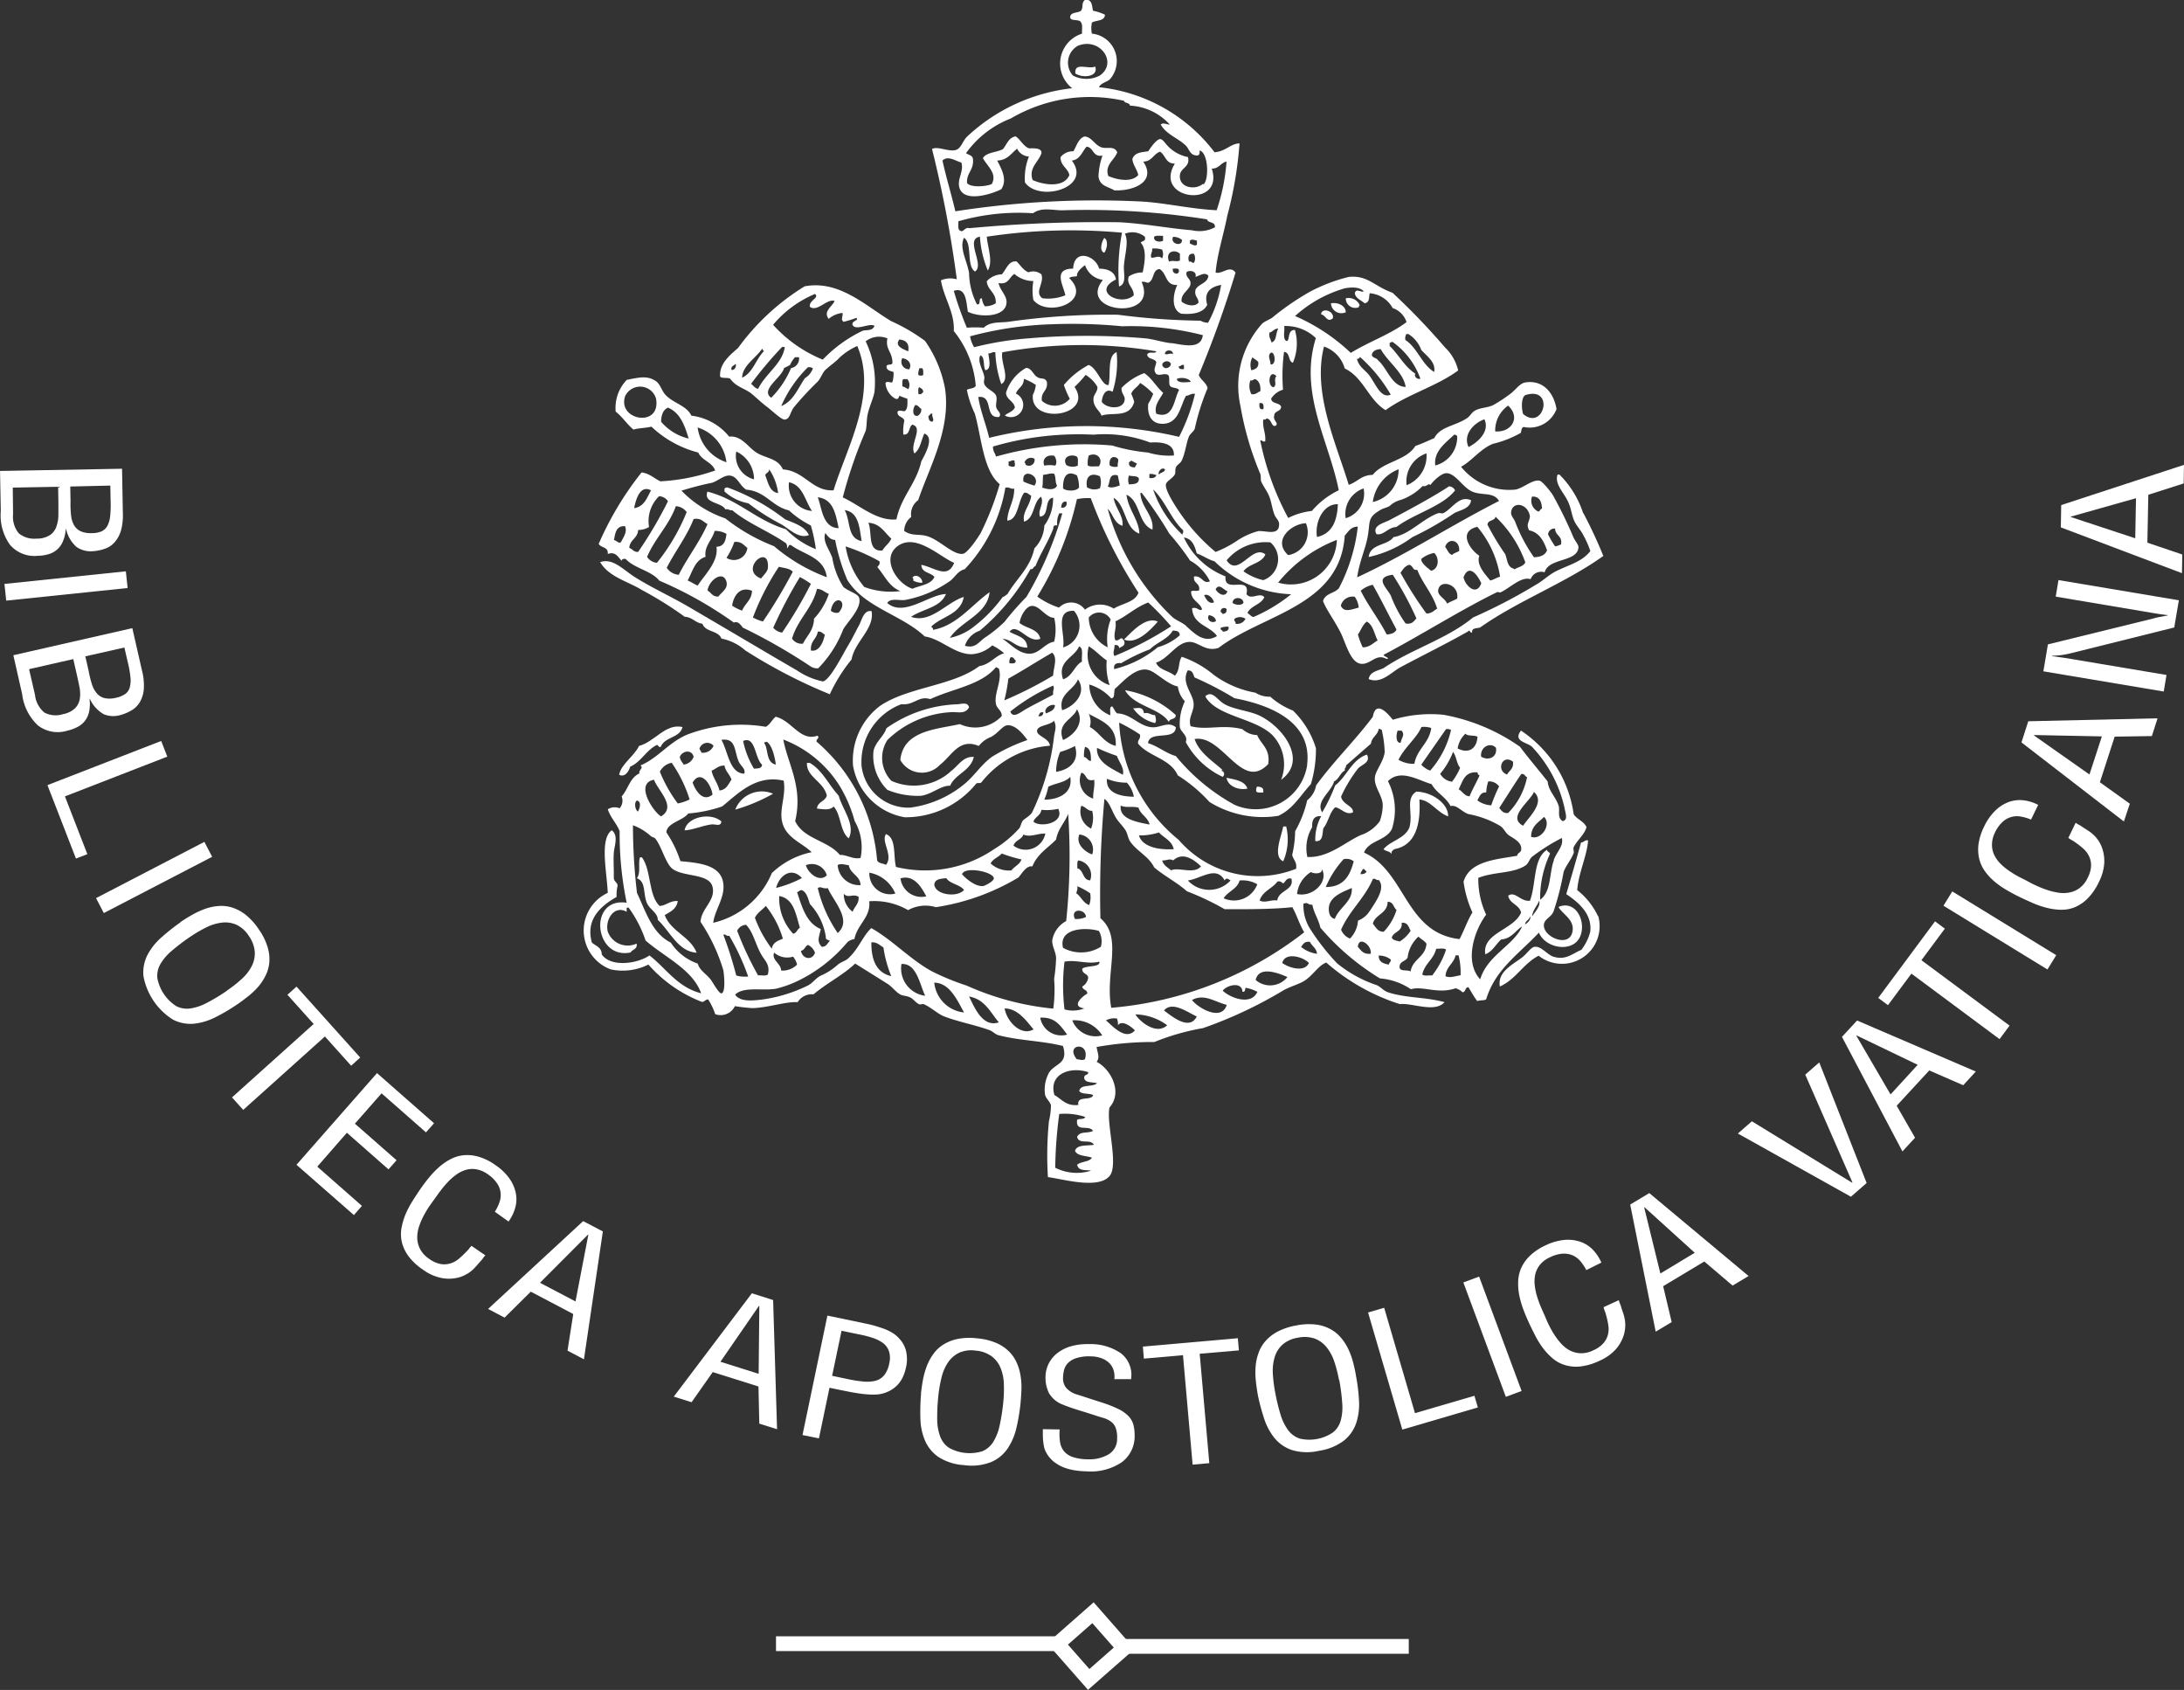 <svg xmlns="http://www.w3.org/2000/svg" width="73.758" height="57.058" viewBox="0 0 73.758 57.058">
  <rect x="0" y="0" width="73.758" height="57.058" fill="#333333" stroke="none"/>
  <g id="Group_348" data-name="Group 348" transform="translate(1307.529 -2082.342)">
    <path id="Path_1418" data-name="Path 1418" d="M191.059,17.738a1.272,1.272,0,0,1-2.013,1.34c-.52.265-.768.8-1.31,1.039-.084-.486.406-.723.74-.972.164-.12.31-.357.435-.368.226-.028.43.273.639.335.417.125.62-.1.938-.232a1.713,1.713,0,0,0,.3-.606c.078-.626-.43-1.017-.809-1.276.17-.581.34-1.164.5-1.745.107,0,.112-.092.237-.069-.035.52-.318,1.075-.368,1.678a2.437,2.437,0,0,1,.7.876" transform="translate(-1444.612 2095.532)" fill="#fff"/>
    <path id="Path_1419" data-name="Path 1419" d="M192.612,9.877a15.375,15.375,0,0,1,.673,1.446c-1.278.916-2.878,1.508-4.166,2.418-.114.03-.282.006-.265.164-.108.022-.045-.118-.136-.034-.729.413-1.544.813-2.284,1.209-.321.176-.648.572-1.073.4.039-.249.3-.277.5-.368.938-.639,2.158-.994,3.024-1.712A18.221,18.221,0,0,0,191,12.3c.226-.123.419-.316.637-.435.432-.232.9-.316,1.211-.706a3.207,3.207,0,0,0-.237-.536c-.08-.164-.226-.31-.3-.469-.1-.209-.108-.458-.237-.706-.153-.3-.437-.566-.335-.871h.067a3.253,3.253,0,0,1,.8,1.306" transform="translate(-1446.667 2089.79)" fill="#fff"/>
    <path id="Path_1420" data-name="Path 1420" d="M177.446,15.856c0,.107-.112.1-.129.192.1.247.14.553.434.6a1.845,1.845,0,0,0-.3-.8m26.665,14.766c.576-.226.919.48.733.974-.219.592-1.176.452-1.405-.1-.673.718-1.471,1.232-1.781,2.25-.067.05-.221.022-.3.062-.114-.148-.2-.31-.3-.469-.125,0-.08.164-.2.17a.542.542,0,0,0-.232-.136c-.594.209-1.114-.09-1.51.034a2.159,2.159,0,0,0-1.045-.366,8.322,8.322,0,0,1-2.013-1.714c-.062-.288-.215-.48-.271-.774-.174.006-.129-.1-.3-.034a1.483,1.483,0,0,0,.265.91,7.541,7.541,0,0,0,.877,1.108,4.268,4.268,0,0,0,1.338.733c.136.064.234.194.374.239.611.2,1.265.157,1.91.333-.327.374-1.1.017-1.508.067a6.977,6.977,0,0,1-2.487-1.405c-.293.123-.452.45-.768.637-.192.108-.447.176-.673.3a14.552,14.552,0,0,1-2.719,1.278,7.994,7.994,0,0,0-1.643.469,10.836,10.836,0,0,0-1.951.168c.022.187.123.351,0,.5.48.249.893,1.028.435,1.542-.118.548.321,1.945,0,2.317-.383.452-1.572.1-2.08.034a11.942,11.942,0,0,1,.034-1.882,2.473,2.473,0,0,0,.069-.536c-.024-.125-.176-.237-.2-.368a1.186,1.186,0,0,1,.135-.74c.2-.321.662-.282.471-.9-.706-.179-1.476-.179-2.183-.366-.112-.034-.192-.131-.3-.17-.5-.181-1.069-.282-1.544-.469-.209-.086-.43-.3-.673-.407-.039-.017-.123.024-.163,0-.108-.05-.187-.176-.306-.232s-.243-.045-.333-.1c-.153-.084-.271-.265-.441-.366-.379-.239-.706-.441-1.075-.673-.417.394-.966.665-1.407,1.039a.559.559,0,0,0-.536.265c-.4-.028-.966.181-1.514.2a5.71,5.71,0,0,1-.605-.067.534.534,0,0,1-.665.271,2.157,2.157,0,0,0-.239-.5c-.123.011-.14.135-.271.062a4.61,4.61,0,0,1-1.746-1.237,1.945,1.945,0,0,1-1.273.163,1.4,1.4,0,0,1-.1-2.583c-.028-.706-.282-1.815.135-2.114.237.176.086.521.069.77s.006.548,0,.841c.006.125.123.142.129.265a1.3,1.3,0,0,0-.034.374c-.5.288-1.062.734-.835,1.542.129.114.333.159.333.4.31.447,1.215.312,1.611.034.57.441.944,1.075,1.746,1.278-.282-.8-1.237-1.222-1.876-1.781a4.1,4.1,0,0,0-.57-1.106c-.1-.036-.064.073-.067.135-.447-.243-.74.3-.639.673a.713.713,0,0,0,.972.4c.039.2-.148.192-.2.3-1.232.26-1.452-1.871-.135-1.678a11.37,11.37,0,0,1-.237-2.415c-.108-.277-.306-.45-.4-.74a.433.433,0,0,1,.4-.034.391.391,0,0,0,.067-.4c.221-.245.282-.639.6-.776-.034-.118.153-.179.036-.271.587-.243.955-.779,1.575-1.039a5.069,5.069,0,0,1,2.658-.265c.146-.08.207-.237.333-.34.548.131.832.848,1.413.639.086.09-.045.1-.034.2a5.912,5.912,0,0,1,2.046,4c.032.118.207.107.3.163.26-.321-.176-.785,0-1.039.355.131.243.723.338,1.108a4.142,4.142,0,0,0,3.323-.606,3.739,3.739,0,0,0,.843-.7c.05-.067.067-.209.131-.271s.237-.153.3-.265a8,8,0,0,0,.74-2.555c.028-.2.1-.338,0-.536-.164.164-.553.146-.572.333s.407.243.435.508a3.259,3.259,0,0,0-2.316,1.239c-.08.045-.064,0-.17.034a3.068,3.068,0,0,1-2.42,1.142,2.135,2.135,0,0,1-1.745-1.747,2.31,2.31,0,0,1,.91-2.011c.933-.639,2.465-.673,3.356-1.346.368-.056.514-.335.837-.435a2.08,2.08,0,0,0-.4-.265,1.137,1.137,0,0,1-.706.3c-.581-.006-1.033-.525-1.575-.6-.776-.736-2.046-.979-2.618-1.916a6.793,6.793,0,0,1-.407-1.342c-.174-.009-.247-.129-.333-.235-.1.293.136.542.237.841a2.6,2.6,0,0,0,.368.972c.129.136.5.234.536.368.108.346-.391.815-.536,1.073a3.833,3.833,0,0,1-.843,1.312.4.4,0,0,1-.265-.067,19.275,19.275,0,0,0-2.284-1.306c-.073-.1-.174-.232-.3-.168a13.265,13.265,0,0,0-2.515-1.415c-.282-.344-.841-.411-1.14-.734-.08-.011-.131.007-.136.064-.125-.136-.209-.323-.469-.232.028-.245-.226-.2-.306-.34a10.727,10.727,0,0,1,1.448-2.413c.277.034.419.2.637.3a6.664,6.664,0,0,0,1.85-.366c-.108-.29-.452-.335-.572-.606a3.6,3.6,0,0,1-1.583-.875c-.185.05-.424.045-.606.1-.219-.181-.372-.43-.6-.606a1.367,1.367,0,0,1,.374-1.073c.439-.086.682-.148.972.034.157.1.2.321.333.469.265.288.723.366.876.706a1.94,1.94,0,0,1,1.276.706c.447-.039.656.4.972.57s.684.181.843.538c.734.05.989.751,1.712.706.435-1.426,1.5-3.244.8-4.872a2.183,2.183,0,0,0-.606.4c-.129.142-.3.25-.469.407-.1.092-.151.277-.265.4a10.345,10.345,0,0,0-.807.871c-.125.174-.125.394-.306.406-.112.007-.452-.327-.6-.434-.2-.148-.419-.368-.566-.477-.265-.174-.48-.207-.673-.469-.084-.05-.26,0-.338-.067-.039-.435.335-.734.606-.972a7.839,7.839,0,0,1,2.248-2.08c1.17-.221,2.069.667,2.923,1.176a6.147,6.147,0,0,1,1.142.667,4.125,4.125,0,0,1,.671,1.583c.226,1.4-.564,2.764-.9,3.792a.583.583,0,0,0-.237.57.59.59,0,0,0-.237.471c.29.2.51.073.843.2.407.159.832.622,1.142.572.164-.028.536-.589.6-.706a9.627,9.627,0,0,0,.639-1.645c-.564-.469-.611-1.589-.841-2.387a3.342,3.342,0,0,1-.267-.8c.1-.05.256-.039.3-.135a3.372,3.372,0,0,0-.742-1.848c.036-.628-.333-1.108-.434-1.712a.807.807,0,0,1,.536-.036,39.355,39.355,0,0,0-.837-4.4c.209-.1.544.1.8.036.181-.05.221-.277.372-.441a6.189,6.189,0,0,1,3.562-1.645,1.058,1.058,0,0,1,.333-1.843c-.011-.125.028-.3-.034-.374-.045-.135-.329-.028-.368-.168,0-.2.254-.142.368-.232.09-.136,0-.26.135-.368.239-.028.232.192.267.368a1.7,1.7,0,0,1,.406.135c-.011.226-.293.176-.441.265a.869.869,0,0,0,0,.374.93.93,0,0,1,.606,1.542c-.114.1-.3.12-.368.267A5.626,5.626,0,0,1,192.49,5.14c.374-.028.542-.293.843-.3a13.083,13.083,0,0,1-.407,2.418c-.131.662-.355,1.362-.4,1.944.232.062.475-.265.673,0a36.468,36.468,0,0,1-1.243,3.459c.073.176.249.249.3.441a7.7,7.7,0,0,0-.435,1.374c-.039.1-.157.163-.2.271-.086.209-.12.548-.239.8-.039.092-.157.136-.2.237-.028.08-.006.192-.036.237-.09.148-.282.221-.3.335-.028.187.282.673.435.9a6.515,6.515,0,0,0,1.243,1.379,3.74,3.74,0,0,0,.706-.366,2.387,2.387,0,0,1,.734-.338c.254-.024.712.174.706-.234,0-.14-.118-.2-.163-.338-.073-.192-.092-.4-.17-.6-.073-.181-.192-.329-.271-.5-.028-.062,0-.181-.034-.265a10.365,10.365,0,0,1-.667-2.284,3.136,3.136,0,0,1,.734-2.785c.108-.092.237-.131.338-.2a8.9,8.9,0,0,1,1.273-.876,5.735,5.735,0,0,1,1.31-.5c.645-.067.86.316,1.482.536a23.163,23.163,0,0,1,1.774,1.848,1.551,1.551,0,0,1,.441.774c-.729.538-1.717.807-2.452,1.34-.577-.349-.748-1.108-1.379-1.407a1.091,1.091,0,0,0-.7-.74c-.4,1.559.422,3.295.835,4.668.29-.09.43-.335.809-.335.355-.45,1.136-.48,1.441-.977.226-.078.43-.174.639-.265.2-.391.69-.4,1.106-.673.1-.067.148-.176.239-.237.185-.123.406-.1.637-.2a5.15,5.15,0,0,0,.57-.372c.2-.142.329-.374.538-.4.576-.084.944.338,1.039.9a.969.969,0,0,1-1.108.606c-.084.021-.073.129-.1.2a3.552,3.552,0,0,1-.938.368c-.419.164-.723.589-1.078.774a2.086,2.086,0,0,0,1.813.774c.249-.022.605-.361.843-.3.107.028.379.385.435.469a14.408,14.408,0,0,1,.706,1.446c.045.1.176.249.168.335-.039.508-1.011.344-1.142.841a.378.378,0,0,0-.473.232c-.318-.1-.673.278-1.007.441-.05.022-.09-.022-.135,0-1.245.611-2.628,1.486-3.827,2.114.006.056.26.123.1.136-.368-.2-.531.213-.876.163s-.5-.7-.667-1.039c-.226-.447-.48-.768-.6-1.075.078-.271.372-.249.536-.434a5.955,5.955,0,0,0,.639-2.08c-.243,0-.318.174-.441.3-.159,2.39-2.747,2.644-4.261,3.792-.435.148-.673-.2-.977-.2-.437,0-.7.559-1.136.7.1.254.445.271.632.441.187-.181.108-.447.237-.639a3.375,3.375,0,0,1,1.075.606,3.362,3.362,0,0,0,1.413.606.864.864,0,0,0,.5.135,2.6,2.6,0,0,0,.768.469,2.989,2.989,0,0,1,.776,1.273,4.124,4.124,0,0,1-.17,1.209c-.351.378-.605.847-1.106,1.073a3.417,3.417,0,0,1-2.319-.469,5.167,5.167,0,0,0-1.073-.9c-.243-.564-.985-.632-1.34-1.073-.017-.142.1-.148.062-.306a5.42,5.42,0,0,0-.7-.4,5.447,5.447,0,0,0,2.013,3.96,3.516,3.516,0,0,0,3.962.974c.039-.237-.1-.306-.131-.469a3.756,3.756,0,0,0,.1-.8,3.841,3.841,0,0,0,.407-1.045.81.81,0,0,0,.3-.5c.592-.815,1.31-1.51,1.916-2.317.1-.583.514-.107.673.1a4.407,4.407,0,0,1,1.712-.168,6.509,6.509,0,0,1,2.583,1.078c.3.4.628.781.938,1.176.022.318.293.538.374.837.039.163-.058.389.135.5.176-.045.1-.232.062-.435a4.4,4.4,0,0,0-1.106-2.08c-.176-.151-.645-.179-.368-.542a4.066,4.066,0,0,1,1.781,2.826c.112.174.344.232.434.435-.084.271-.31.43-.434.673-.028.056.017.146,0,.2-.092.237-.254.406-.34.637a9.283,9.283,0,0,1-.333,1.312c-.069.226-.34.271-.335.5.006.407.893.774.972.17.047-.368-.31-.538-.467-.776m-.17-1.609c.1-.278.344-.477.271-.742a6.65,6.65,0,0,0-1.011.639c-.1.1-.108.226-.232.3-.43.267-1.024.192-1.577.407a2.834,2.834,0,0,0,.265,1.243c-.4.533-.751,1.594-.2,2.183.237-.809,1.125-1.142,1.413-1.781-.2.1-.338.407-.706.435-.185.164-.288.407-.536.5-.112-.723.961-.819,1.209-1.407-.062-.277-.383-.288-.435-.57.232-.17.419.209.734.17.215-.555.1-1.426.577-1.719.006.075.09.067.1.136a3.543,3.543,0,0,0-.333,1.547c.383-.265.3-.888.469-1.344m.237-10.649c.056-.3-.2-.293-.2-.536a.211.211,0,0,0-.237.2,3.641,3.641,0,0,0,.237.4.67.67,0,0,0,.2-.067m-1.011,9.873c.338.125.7-.407.439-.673-.185.187-.434.3-.439.673m.034,2.691c.09-.153.3-.351.237-.536-.064.191-.215.3-.237.536m.2-13.672c.069,0,.069-.09.136-.1-.017-.232-.079-.417-.338-.406a.4.4,0,0,0,.2.5m-.135,1.549c.215-.011.379-.067.441-.237-.112-.31-.254-.6-.605-.673-.107-.215,0-.254.028-.469-.067-.439-.57-.52-.632-.17-.028.142.084.234.129.34a5.413,5.413,0,0,0,.639,1.209m-.366,9.064c.185-.286.762-.791.366-1.14-.136.327-.921.854-.366,1.14m0-13.9c.71.589,1.078-.964.067-.637-.136.1-.125.458-.067.637m.067,17.227c.09-.034.221-.2.163-.265-.017.123-.151.135-.163.265m.067-4.969c-.084-.022-.073-.129-.2-.1-.254.374-.492.757-.74,1.142.073.084.123.187.3.17a2.381,2.381,0,0,0,.639-1.211m-.2,2.448c.041-.26-.3-.394-.435-.5-.1-.078-.151-.221-.271-.3a3.3,3.3,0,0,0-1.073-.4c-.237-.08-.391-.323-.606-.271-.153-.306-.475-.441-.639-.74-.458-.131-1.05-.527-1.475-.1a2.11,2.11,0,0,1,.135,1.611c-.2.407-.785.385-.942.8,1.413.637,1.383,2.712,3.226,2.921.153-.288.265-.626.435-.9a3.7,3.7,0,0,1-.3-1.039c.209-.706,1.119-.751,1.815-.876-.007-.09.118-.1.135-.2m-.237-9.466c.125-.08.306-.1.374-.237a3.975,3.975,0,0,0-1.007-1.544c-.028.153-.265.1-.271.271A8.412,8.412,0,0,0,202.3,18.7c.084.168.056.441.3.5m-.232,6.95c.073-.135.232-.191.2-.434-.355-.273-.587.293-.2.434m-.4-11.585c.572.039.86-.486.435-.871a1.026,1.026,0,0,0-.435.871m-.475,10.981c.239.148.555.028.5-.3-.193-.209-.544-.017-.5.3m.307-5.947c.123-.028.215-.1.333-.129a3.445,3.445,0,0,0-.768-1.684c-.65.146-.277.751.067.977-.108.31.187.609.368.835m.034,7.591a5.453,5.453,0,0,1,.265-.639.415.415,0,0,0-.366-.168,1.414,1.414,0,0,0-.069.372c-.2-.011-.226.153-.3.265a.84.84,0,0,0,.469.17m.265-10.275c-.193-.327-.6-.164-.938-.333-.31-.159-.548-.611-.843-.606-.174,0-.456.278-.536.4-.078-.08-.123.073-.265.034a1.876,1.876,0,0,1-.74.469.855.855,0,0,0-.368.2c-.078.056-.2.073-.3.129-.447.256-.363.374-.435.843s-.288.876-.366,1.441c1.678-.779,3.164-1.751,4.8-2.583m-1.039-1.815c.3-.151.729-.52.536-.938-.333.114-.74.5-.536.938m.372,11.084a.092.092,0,0,1-.067-.1c-.447-.039-.5.306-.639.572.131.067.181.219.368.237.1-.249.23-.463.338-.706m-.542-6.687c.067.3.441.639.6.2-.129-.288-.417-.678-.6-.2m-.2,5.777c.378.187.645.011.673-.4-.17-.062-.323-.006-.407-.1a.848.848,0,0,0-.265.5m.1,7.657a2.4,2.4,0,0,0-.069-.673h-.1c-.064.29-.323.374-.34.706.159.069.346-.011.51-.034M200.752,18.6c.028-.378-.372-.458-.475-.135.08.09.108.232.237.271.056-.067.164-.084.237-.136m-.067,1.611c.079-.486-.572-.673-.639-.3-.039.2.232.288.3.469.1-.067.232-.108.338-.17m0-5.5c-.045,0-.045-.047-.1-.034-.277.265-.7.553-.639,1.039a.99.99,0,0,0,.74-1.005m.1,11.211c-.12-.135-.125-.389-.239-.536a2.613,2.613,0,0,1-.435.74.531.531,0,0,0,.4.267,2.034,2.034,0,0,0,.273-.471m-.306-1.276a.251.251,0,0,0-.17-.028c-.277.4-.559.8-.835,1.2a.749.749,0,0,0,.3.2,3.129,3.129,0,0,0,.706-1.379m-.17,7.425c-.062-.062-.219-.028-.333-.032-.084.361-.391.5-.469.869.062.064.221.022.333.034a2.886,2.886,0,0,0,.469-.871m-.5-12.794c.265-.067.277-.435.1-.6a.942.942,0,0,0-.435.2c-.022.131.209.306.333.4m.1-6.713c.067-.329-.26-.544-.435-.742a1.056,1.056,0,0,0-.435-.536h-.067a.271.271,0,0,0-.034.2c.411.271.548.82.972,1.08m-.267,8.154c.181.006.254-.1.368-.163-.153-.508-.486-.837-.673-1.312-.163.028-.118-.114-.265-.17-.157.041-.221.164-.3.271a12.511,12.511,0,0,0,.875,1.374m.164,3.867a.762.762,0,0,0-.333-.034c-.159.378-.566.677-.774,1.106a.976.976,0,0,0,.536.136c.09-.508.5-.69.57-1.209m-.536-11.959c-.05.062.028.2.17.168a2.6,2.6,0,0,0-.938-1.243.161.161,0,0,0-.1.036v.1c.306.293.5.7.871.938m.372,19.243c-.067-.1-.185-.153-.271-.239a1.127,1.127,0,0,0-.366.708c-.067.135-.288.118-.271.338.028.142.271.062.372.131.064-.424.5-.475.536-.938m-.671-15.48a1.063,1.063,0,0,0,.671-1.075,1,1,0,0,0-.671,1.075m-.034,4.668c.221.039.277-.08.366-.17a10.9,10.9,0,0,0-.8-1.475c-.634.084-.221.419-.067.7a4.09,4.09,0,0,0,.5.944m.168,10.376c-.062-.131-.1-.288-.3-.271.034.31-.271.288-.334.5.041.1.164.1.267.135a1.2,1.2,0,0,0,.372-.366m-.338-6.347c.028-.176.151-.254.034-.407h-.136c-.05.107-.078.43.1.407m.2-14.2a.742.742,0,0,0-.469-.475.968.968,0,0,0-.774-.5c-.036.108.015.306-.172.34-.112-.108-.3-.153-.333-.34.047-.191.226-.006.3-.067-.142-.159-.441-.136-.639-.1a4.277,4.277,0,0,0-1.678.936,6.471,6.471,0,0,1,1.882,1.245c.6-.374,1.329-.622,1.882-1.039M198,12.153c.327.271.469.9.944.91-.08-.5-.6-.837-.843-1.278-.153.011-.277.056-.3.2.022.1.151.092.2.164m.372,20.419c.011-.067.073-.084.069-.17a.625.625,0,0,0-.409-.136c0,.222.159.267.34.306M198.3,21.421c.157-.011.288-.05.333-.17-.271-.5-.52-1.017-.8-1.508a.932.932,0,0,0-.407.2c.26.525.611.955.876,1.475m.333,9.3c-.107-.078-.1-.277-.3-.271-.006.406-.419.413-.5.74.1.107.153.271.366.271a1.82,1.82,0,0,0,.435-.74m-.938-18.068c.221.277.4.826.742.673a5.12,5.12,0,0,0-1.041-1.273.09.09,0,0,1-.1.064c.062.265.26.366.4.536m.536,12.727a3.812,3.812,0,0,0-.1-.74c-.039,0-.045-.039-.1-.028-.037.215-.235.271-.264.5-.284.243-.561.492-.843.734.017.086-.062.075-.034.17-.164.078-.2.293-.368.368-.09.355-.637.677-.4,1.045a5.774,5.774,0,0,0,.437-.91c.394-.3.564-.876,1.073-1.039.142.265-.187.338-.3.469a4.756,4.756,0,0,0-.572.944c.028.26.43.321.4.536-.243.112-.4-.148-.6-.17-.193.176-.234.508-.4.706-.039.2-.006.463-.271.435a1.6,1.6,0,0,1,.2-.843c-.25-.017-.318.136-.306.374a1.367,1.367,0,0,0-.163,1.005c.716.034,1.293-.514,1.807-.74a1.284,1.284,0,0,0,.639-.469,1.65,1.65,0,0,0,.1-.536c0-.321-.3-.622-.265-.938.017-.237.3-.536.333-.876m-.5,5.375c.254-.391.514-.768.3-1.039-.1.022-.1-.064-.2-.036-.277.65-.792,1.069-1.075,1.714a.538.538,0,0,0,.3.3.954.954,0,0,0,.271-.606.8.8,0,0,0,.4-.333m.1-13.8a1.119,1.119,0,0,0,.871-1.106,1.379,1.379,0,0,0-.871,1.106M197.764,32.2c.045-.288-.407-.62-.435-.232.107.114.179.26.435.232M198,21.625c-.12-.221-.148-.52-.368-.639-.142.1-.2.3-.3.435a2.448,2.448,0,0,0,.163.435c.243-.006.346-.146.5-.232m-.368,7.787c-.069,0-.045-.09-.136-.067-.011.067-.073.084-.067.17.107,0,.176-.03.2-.1m-.706-11.919a.864.864,0,0,0,.606-1.005.911.911,0,0,0-.606,1.005m.441,3.024a.718.718,0,0,0-.136-.372.412.412,0,0,0-.469.3c.108.254.374.12.606.067m-.807,10.507c.135-.378.615-.589.57-1.041-.26.12-.751.273-.774.675-.007.118.017.333.2.366m.637-1.944a.389.389,0,0,0-.34-.067,3.3,3.3,0,0,0-.6.938c.611,0,.82-.391.944-.871m-.536-12.054c-.475-.017-.785.57-.706,1.106.5-.107.684-.525.706-1.106m-1.379,13.16c.525.12,1.075-.406.841-.841.024.176-.271.164-.372.1a1,1,0,0,0-.469.74m.5-12.931a2.776,2.776,0,0,1,.91-.7c-.338-1.689-1.351-3.284-.774-5.137a1.46,1.46,0,0,0-1.075-.407c.045.1-.062.4.069.5.151.045.015-.379.3-.368a1.671,1.671,0,0,1-.069,1.108c-.168-.05-.09-.355-.3-.366a6.252,6.252,0,0,0-.034,1.276.7.7,0,0,0-.4.3c.011.187.282.125.335.273,0,.174-.226.129-.232.3-.052.164.151.243.062.333-.164.1-.142-.249-.333-.232-.007.041-.05.034-.1.034-.028.3.092.449.067.734-.1.03-.084-.045-.168-.028a9.4,9.4,0,0,0,.944,2.616,2.35,2.35,0,0,1,.8-.237m.843.977a4.73,4.73,0,0,0-1.983,1.443,1.55,1.55,0,0,0,1.983-1.443M195.949,32.2c-.017-.192-.17-.254-.237-.4-.187-.028-.232.08-.3.17a1.094,1.094,0,0,0,.536.232m-.972-13.461a.781.781,0,0,0,.6-1.075c-.492.011-1.146.583-.6,1.075m.639,7.081c.185-1.48-1.3-2.03-2.454-2.25a11.091,11.091,0,0,0-1.346-.7c-.05-.107-.062-.249-.232-.237-.226.43.176.77.2,1.108.022.29-.2.48-.1.774.576.148,1.045-.073,1.746.1a.772.772,0,0,0,.5.2c.131.321.447.452.374.977-.893.949-1.538-1.007-2.487-.843.159.48.662.776.944,1.047a.031.031,0,0,0-.034.028.108.108,0,0,1,.034.2,2.74,2.74,0,0,1-1.243-1.174c.086-.215-.164-.329-.2-.5a1.756,1.756,0,0,1,.17-.876.907.907,0,0,1-.237-.5c-.321-.058-.7-.441-.938-.538-.464-.187-.955.43-1.176.606-.067.084.011.327-.136.333a1.637,1.637,0,0,0-.74-.467,1.125,1.125,0,0,0,.706,1.039c.017-.108-.045-.288.067-.3.064.073.092.179.17.237.469.009.751.458,1.209.469.254.006.531-.209.77,0-.019.469-.893.09-.938.536.349.107.587.333.938.435a6.752,6.752,0,0,0,1.983,1.645,1.761,1.761,0,0,0,2.454-1.346m-.843,6.687c.215.157.751.333.9,0-.176-.2-.8-.391-.9,0m.74-1.041c-.159-.26-.249-.583-.4-.843-.684.075-1.589.069-2.284.069a9.115,9.115,0,0,0-1.276-.606c-.333-.3-.762-.514-1.106-.807-.176-.368-.583-.544-.809-.871-.078-.118-.09-.282-.17-.4-.1-.151-.243-.277-.333-.441-.123-.219-.209-.5-.368-.6a35.476,35.476,0,0,0-.135,4.029c.774.656.146,1.843.366,3.024a12.272,12.272,0,0,0,6.517-2.549m-.91-1.073c.039-.351.589-.346.475-.742-.176-.028-.187.1-.271.164-.062-.028-.084-.09-.2-.062-.168.237-.5.321-.6.639.179.1.383-.036.6,0m-.734,2.684a.746.746,0,0,0,1.073-.1c-.3-.129-.959-.394-1.073.1m.6-20.012c.142-.078-.009-.254.1-.374-.243-.265-.327.327-.1.374m-.338,6.511a.75.75,0,0,0,.237-1.273,1.71,1.71,0,0,0-1.48.606c.4.6.865-.561,1.31-.2-.123.31-.564.31-.74.57a1.9,1.9,0,0,0,.673.3m.271-8.027c.187-.045.136-.327.234-.469-.148,0-.183.108-.3.136-.028.164.045.221.067.333m-.034.74c.2.041.164-.389.034-.4-.168.078-.017.282-.034.4m-.237,1.51c.011-.118.011-.232-.135-.2-.007.12-.007.232.135.2m-.57,6.249c.153.215.441-.078.6.1-.112.26-.458.282-.57.536.073.039.112.114.2.136a5.384,5.384,0,0,0,1.276-.77,3.894,3.894,0,0,1-2.588-1.112c-.226-.064-.385-.192-.6-.265-.069-.254-.153-.5-.435-.538a2.559,2.559,0,0,0,1.407,1.312c-.064.609.852-.056.706.6m.469-6.847c.017-.211-.041-.346-.164-.409-.084-.011-.073.064-.17.036a.566.566,0,0,0,.034.469c.153.022.2-.067.3-.1m-.3-.708c.131-.034.25-.084.232-.271-.045-.073-.135-.107-.2-.164a.54.54,0,0,0-.035.435m.2,20.985a1.292,1.292,0,0,0-.4-.136c-.011.067-.011.148-.1.136-.017-.368-.553-.215-.667-.036.282.262.972.5,1.17.036m0-3.629a.993.993,0,0,0-.6-.129c-.086.3-.4.366-.538.6a.84.84,0,0,0,1.136-.475m-.4-8.963a.337.337,0,0,0-.368,0c-.028.1.045.084.034.17a.309.309,0,0,0,.335-.17m-.435-.536c.079.073.3.1.366,0-.006-.209-.366-.221-.366,0m-.335.972c.114-.006.215-.028.2-.164a.557.557,0,0,0-.265.034c-.028.092.062.062.067.131m.265,8.4c-.079-.047-.151-.108-.2,0-.282-.516-.8-.058-1.243,0a.978.978,0,0,0,1.441,0m-.265-9c.092-.006.142-.056.131-.163a.117.117,0,0,0-.2.1.131.131,0,0,1,.067.067m-.237-.837c.069.148.323.3.4.069-.135-.05-.282-.282-.4-.069m.034-12.794a6.564,6.564,0,0,0,.335-1.645c-.2.039-.249.243-.5.237.447,1.357-2,1.075-1.245-.17-.31.013-.316-.288-.5-.4-.226.073-.271.333-.57.333.458.673-.31,1-.972.972-.243-.14-.492-.146-.538-.467a2.369,2.369,0,0,1,.136-.708c-.338.064-.288-.271-.536-.3-.159.17-.215.435-.5.469.693.916-1.091,1.418-1.583.74a1.951,1.951,0,0,1,.135-.876.47.47,0,0,1-.4-.265c-.2.153-.323.391-.673.4.135.26.361.65.135.972-.366.181-1.271.452-1.413-.062-.078-.3.159-.531.069-.841-.221-.064-.452-.245-.639-.069.129.589.3,1.131.435,1.714a31.023,31.023,0,0,1,6.182-.335c.888.039,1.678.249,2.65.3m-.841,26.665c.209.271,1,.734,1.175.163-.424-.107-.762-.389-1.175-.163m.774-26.093c.022-.2-.232-.125-.265-.265a26.116,26.116,0,0,0-4.87-.306c-.34.006-.706-.118-1.007.1a7.344,7.344,0,0,0-2.521.271c.006.1-.022.243.034.3.148.118.159-.118.34-.067a47.757,47.757,0,0,1,5.068-.2c.882.05,1.622.2,2.448.271a1.121,1.121,0,0,0,.774-.1m-.2,13.093c-.106.148.092.306.237.2-.022-.123-.112-.174-.237-.2m-.163-.673c.05.125.176.323.333.239-.039-.142-.2-.3-.333-.239m-.606,1.047c.26.221.592.606,1.039.333-.237-.349-.813-.372-.841-.938.181-.062.237.12.338.036-.079-.25-.366-.282-.372-.606.1-.05.14.011.271-.034.045-.26-.209-.221-.17-.469.282-.039.288.271.536.163a1.626,1.626,0,0,0-.671-.7,8.683,8.683,0,0,0-.7-.91,13.818,13.818,0,0,0-.91-1.346c-.006-.022-.028-.034-.069-.028.028.5.469.762.407,1.237-.492-.192-.4-.966-.876-1.176.064.5.43.871.435,1.312-.508-.181-.439-.944-.869-1.211.05.34.344.622.3.946-.282-.075-.318-.4-.5-.572a7.964,7.964,0,0,0,2.187,3.657c.112.1.329.179.469.3m.734-10.239a4.077,4.077,0,0,0,.441-1.278c-.338.062-.6.237-.469.673-.129.26-.447.333-.875.3-.351-.14-.284-.656-.138-.972-.406.028-.349-.407-.6-.536-.232.022-.179.327-.333.434-.073.075-.136-.032-.271,0,.592,1.34-2.205,1.047-1.306-.067a.741.741,0,0,1-.605-.5c-.118.09-.293.237-.269.368-.069.034-.172,0-.267.067.82.8-.729,1.351-1.209.74a1.869,1.869,0,0,1,0-.637.972.972,0,0,1-.639-.239c-.179.1-.193.374-.536.306.058.277.31.434.265.706-.073.45-.888.463-1.3.265-.058-.323-.058-.854-.477-.706a11.546,11.546,0,0,0,.441,1.243,3.888,3.888,0,0,1,.572,0c.221-.215.553-.163.835-.2a23.718,23.718,0,0,1,3.7-.237,23.509,23.509,0,0,0,2.786.2.5.5,0,0,0,.265.069m0-1.583c-.12-.148-.3,0-.435.034.052-.2-.2-.232-.3-.164-.05.192.148.221.131.4-.013.2-.34.321-.3.6.129.114.434.2.57.036,0-.181-.153-.211-.1-.441.1-.2.4-.2.435-.469m-.164-3.085c.193-.17.159-1.08-.135-1.142.011.112-.011.192-.136.163-.192-.022-.22-.226-.333-.333-.265-.254-.656-.374-.843-.706.086-.08.2,0,.306,0a1.937,1.937,0,0,0-1.346-.639c-.006-.112-.176-.067-.2-.164A5.279,5.279,0,0,0,185.607,4a3.336,3.336,0,0,0-1.51,1.17c.086.062.221.073.234.2.037.379-.221.452-.2.809.123.163.656.118.835.034.193-.357-.148-.594-.3-.876.123-.2.458-.187.673-.3.135-.151.187-.394.435-.434.163.112.243.31.434.4.08.019.447-.045.437.164-.092.3-.443.493-.3.91.355.163,1.056.282,1.243-.17-.062-.243-.3-.31-.3-.6a.53.53,0,0,1,.435-.2c.112-.187.164-.424.372-.5.239.006.34.282.572.366.176.064.441-.067.536.17-.09.26-.435.424-.3.8.3.129.785.226,1.011-.036-.045-.2-.174-.321-.2-.536.075-.237.34-.232.538-.265a2.1,2.1,0,0,1,.2-.271c.213-.221.241-.164.434.067a1.279,1.279,0,0,0,.706.4c.086.338-.243.357-.271.6-.05.441.52.527.774.306m-.2,2.045V8.124c-.075-.017-.17-.064-.237,0v.1c.078.022.168.1.237.034m-.069,5.037c-.14-.017-.185.062-.3.067-.2.357-.237.9-.74.944-.413.028-.576-.271-.536-.673a2.11,2.11,0,0,0,.168-.338,2.274,2.274,0,0,0-.441-.368c-.079.142-.243.2-.3.368a1.853,1.853,0,0,1,.1.271c-.157.57-.761.333-1.106.469-.047-.17-.282-.277-.271-.572.006-.151.14-.226.135-.4a1.144,1.144,0,0,0-.4-.407,3.884,3.884,0,0,1-.374.407c.667.989-1.514,1.3-1.407.265a.93.93,0,0,0,.1-.333,1.835,1.835,0,0,0-.406-.206c.006.262-.209.306-.265.5a.415.415,0,1,1-.374.74c.067-.084.26-.114.338-.271-.039-.226-.293-.265-.3-.5a1.46,1.46,0,0,1,.673-.835c.181-.011.243.221.372.3.142.1.262,0,.335.17.045.316-.215.321-.168.639a.661.661,0,0,0,.942-.069,3.117,3.117,0,0,1-.2-.467,2.782,2.782,0,0,1,.837-.675c.3.108.447.72.673.675.084-.374-.056-.974.271-1.108a3.366,3.366,0,0,1-.136,1.34c-.219-.131-.344.09-.366.338.159.232.7.271.768-.034.045-.17-.107-.209-.1-.435a2.058,2.058,0,0,1,.768-.5c.26.174.407.463.639.665-.1.2-.323.424-.232.706.592.2.587-.48.768-.8-.056-.09-.232-.056-.3-.135s.006-.3-.069-.374c-.135-.078-.271.045-.4-.034-.12-.142-.024-.221,0-.4-.056-.136-.3-.084-.306-.265.08-.118.273.006.306-.1a14.989,14.989,0,0,0-5.2.034c-.069.349.282.9-.035,1.073a3.58,3.58,0,0,1-.2-1.073c-.12-.028-.131.05-.237.034.017.176.123.542-.1.57-.084-.142-.006-.447-.17-.5-.112.215.1.5.136.734.006.064-.034.17,0,.237.079.181.344.239.4.4.039.12-.022.265,0,.374.022.129.2.2.1.333-.52.062-.176-.74-.706-.673.078.5.26.91.368,1.379a13.747,13.747,0,0,1,6.414-.034,6.5,6.5,0,0,0,.536-1.446m-.034-4.431a.314.314,0,0,0,0-.3c-.2-.041-.209.157-.163.265.09-.028.084.05.163.034m-.768,20.514c.249-.12.774.148,1.005-.135-.243-.232-.611-.5-.938-.2-.129-.075-.215.011-.372,0,.045.168.185.237.3.333m0-17.8c.349.039,1.011.254,1.073-.267a9.742,9.742,0,0,0-2.723-.3,17.544,17.544,0,0,0-2.413-.067,11.936,11.936,0,0,0-2.725.406,1.132,1.132,0,0,0,.136.368,10.829,10.829,0,0,1,1.846-.3,23.171,23.171,0,0,1,3.928,0c.265.022.576.129.877.164m-.237,22.531c.265.192.854.7,1.108.2-.273-.112-.826-.542-1.108-.2m.434-21.324c.013.17.4.1.471.1-.05-.125-.329-.17-.471-.1m.239-.333v-.136c-.1-.028-.086.047-.17.036-.017.107.073.107.17.1m-.056,5.59c0-.028.056-.09.022-.153-.407-.385-.6-.989-1.007-1.374a3.768,3.768,0,0,0,.985,1.527c0,.011,0,.017.022.017l-.022-.017m-.312-10.054c-.112.243.323.346.3.1a.462.462,0,0,0-.3-.1m.232.8v-.23c-.163-.159-.508-.086-.366.265.151-.056.232.022.366-.036m-.232.273c-.062.163.2.249.2.067-.006-.09-.112-.067-.2-.067m.028,6.313c.028-.441-.475-.463-.8-.441a4.353,4.353,0,0,0-1.916-.265,10.237,10.237,0,0,0-3.392.4c-.011.159.075.221.1.34a10.868,10.868,0,0,1,3.926-.374,5.968,5.968,0,0,0,1.211.237,2.414,2.414,0,0,0,.869.1m.2,6.074c0-.179-.159-.146-.232-.168-.17.3-.542.4-.774.637a6.082,6.082,0,0,0-.972.469c-.17-.017-.26.034-.237.2a3.642,3.642,0,0,0,1.475-.74,1.867,1.867,0,0,0,.74-.4M189.935,28.2c.12.419.736.5,1.176.469-.062-.293-.333-.379-.5-.564a2.079,2.079,0,0,1-.673.1m1.147-16.248c.006-.176-.282-.159-.271,0,.146.017.17-.05.271,0m-.067.333c-.1-.224-.463.006-.2.136a.176.176,0,0,0,.2-.136m-.2,3.562c-.108-.12-.271.112-.2.168.05-.078.181-.067.2-.168m-.067-7.726V7.96c-.108.006-.249-.022-.3.034-.036.17.209.192.3.131m-.034.6a.349.349,0,0,0,0-.3.866.866,0,0,0-.335-.034c.017.129-.062.163-.034.3.086.045.26-.1.368.034m-.9,25.523c.17.271.723.7,1.073.366a1.858,1.858,0,0,0-1.073-.366m1.209-13.1a9.589,9.589,0,0,0-.774-.807c-.424.157-.712.45-1.108.637.045.243-.09.458,0,.639.123.022.131-.073.232-.067.011.045.056.056.067.1.039.17-.1.17-.164.232-.022-.067-.05-.123-.168-.1.011.159-.073.237,0,.366a11.756,11.756,0,0,0,1.916-1.005m-.5-5.108c-.08-.007-.131-.052-.237-.03v.131c.129.017.209-.011.237-.1M190,8.191c.045-.067.185-.039.135-.2a.666.666,0,0,0-.673-.1c.142.271-.011.712-.034,1.106-.011.232.1.594-.164.673a6.834,6.834,0,0,1,.1-1.815,18.934,18.934,0,0,0-4.567.136c.041.413.215.837.036,1.142a3.532,3.532,0,0,1-.267-1.142c-.525.078.176.961-.168,1.176-.3-.209-.075-.938-.368-1.14-.176.338.108.785.17,1.2a2.39,2.39,0,0,0,.265,1.047c.159.028.028-.221.168-.2a.535.535,0,0,0,.1.265.664.664,0,0,0,.368-.1c.022-.368-.271-.424-.306-.742a.7.7,0,0,1,.51-.235c.157-.17.226-.471.5-.435.129.123.221.293.4.366a.435.435,0,0,1,.437.069c.107.3-.25.6.032.807a1.562,1.562,0,0,0,.776-.1c-.052-.316-.447-.9.265-.9.028-.69.757-.447.876,0,.3.006.525.1.57.366-.832.407.164.927.6.536,0-.282-.26-.355-.168-.637a.826.826,0,0,1,.469-.136c.062-.293.153-.774-.067-1.005m.3,19.645c-.056-.254-.3-.323-.374-.572-.237-.056-.4.017-.6-.067-.056.458.542.553.972.639M189.6,16.353c.176-.006.344-.017.333-.2-.045-.1-.221-.062-.333-.1a.436.436,0,0,0,0,.3m.2-.572c.017-.05.05-.084.067-.135-.073-.028-.136-.069-.2-.1-.006.056-.084.028-.067.1,0,.112.1.129.2.135m-.977,18.668c.209.179.66.7.977.338-.12-.125-.441-.368-.572-.17a.548.548,0,0,0-.034-.23.6.6,0,0,0-.372.062m.942-7.55a.951.951,0,0,0-.235-.475,1.7,1.7,0,0,1-.673-.131c-.047.525.542.6.908.606m-.372-.742c.062-.219-.131-.434-.2-.637a6.4,6.4,0,0,1-.673-.271c-.028.492.51.7.871.908m-.1-9.77c-.019-.123-.047-.226-.069-.338-.321-.08-.243.23-.338.372.114.078.3.006.407-.034m-.069-.639c-.017-.148.047-.17,0-.265-.157-.125-.31-.022-.271.232a.337.337,0,0,0,.271.034m-.135,4.8c.282-.181.712-.209.835-.538a16.155,16.155,0,0,1-1.611-3.192,1.691,1.691,0,0,0-.469.034,10.711,10.711,0,0,1-1.338,3.289,2.74,2.74,0,0,0,.734.372.571.571,0,0,1,.876.069.846.846,0,0,1,.972-.034m.067,4.633c.045-.66-.452-.835-.91-1.078a.6.6,0,0,1,.034.441c.327.174.469.536.877.637m-.271-3.328a1.853,1.853,0,0,1,.1-.938.443.443,0,0,0-.74-.067,1.131,1.131,0,0,0,.639,1.005m.067,1.278a2.072,2.072,0,0,1-.1-.837c-.215-.14-.379-.338-.605-.475a1.07,1.07,0,0,0,.706,1.312m-.333-20.583c.62-.435,0-1.306-.74-1.005a.652.652,0,0,0-.17,1.005.974.974,0,0,0,.91,0m.034,29.416a.7.7,0,0,0-.067-.536c-.463-.136-1.37-.09-1.211.57a1.263,1.263,0,0,0,1.278-.034m-.034-15.48a.593.593,0,0,0,0-.406c-.288-.131-.5-.013-.435.372a.465.465,0,0,0,.435.034m-.034-.74c.157-.221-.036-.5-.34-.366a.852.852,0,0,0-.034.333c.073.062.249.022.374.034M188.026,32.7c.142-.107.622-.039.572-.232-.413.1-.77-.078-1.176,0a6.825,6.825,0,0,0,0,1.611,1.046,1.046,0,0,0,.671-.034c-.469-.062-.067-.407.1-.5,0-.142-.159-.114-.17-.237a.419.419,0,0,0,.2-.3c-.017-.148-.215-.12-.2-.306m-.338,1.747a.844.844,0,0,0,1.011.508,1.093,1.093,0,0,0-1.011-.508m.706-7.488c-.011-.237.062-.385.034-.634-.31.084-.243-.209-.435-.237a.649.649,0,0,0,.4.871m-.069,1.011a.994.994,0,0,0,.036-.6c-.136.021-.209-.125-.368-.17a.643.643,0,0,0,.333.774m.036.871a.509.509,0,0,0-.435-.673c-.142.363.265.622.435.673m-.069.876a.5.5,0,0,0-.4-.673c-.052.05-.028.168-.035.265.226.056.17.4.435.407m-.034.835a.737.737,0,0,0,.034-.4,2.538,2.538,0,0,0-.435-.237c.022.114-.022.159-.032.237.163.12.23.329.434.4m-.164,5.81c0-.1.142-.058.131-.17-.611-.2-1.346.062-1.142.774.249.136.385.379.809.335-.058-.335.434-.12.5-.335-.131-.067-.391-.015-.469-.135.039-.249.458-.12.6-.265-.168-.045-.43,0-.435-.2m.334,2.282c-.131-.226-.508.011-.572-.271.108-.207.329-.1.538-.2-.142-.226-.594.064-.538-.372.064-.056.243,0,.273-.1a2.176,2.176,0,0,0-.876-.1,15.041,15.041,0,0,0-.136,1.815,1.613,1.613,0,0,0,1.209.1c-.174-.039-.417.028-.469-.2.131-.12.407-.086.5-.239-.192-.073-.486-.045-.572-.23.064-.222.4-.164.639-.206m-.1-12.959c0-.215-.009-.434-.2-.475a1.093,1.093,0,0,0-.036.34c.108.017.12.129.232.135m-.2,10.071c.187-.615-.7-.52-.273,0,.125.011.164.05.273,0m-.1-13.428c-.022-.187.064-.463-.1-.508-.153.379-.747.486-.538,1.108.318-.1.374-.452.639-.6m.136,8.625c-.022-.288-.549-.3-.374.067a.757.757,0,0,0,.374-.067m-.807-6.98c.411-.135.847-.57.536-1.045-.148.378-.673.486-.536,1.045m.57-7.522a1.1,1.1,0,0,0-.069-.406c-.366-.2-.48.084-.469.439.114.1.465.1.538-.034m-.538,8.528c.346-.151.753-.559.469-1.039-.123.355-.7.441-.469,1.039m.5-9.268c-.006-.1.022-.249-.035-.3-.174-.1-.5-.006-.366.265.05.084.31.1.4.034m-.5,6.143a.764.764,0,0,0,.368-1.237c-.69-.022-.271.813-.368,1.237m-.237,4.2c.424-.062.809-.34.639-.871a2.561,2.561,0,0,1-.5.2,1.738,1.738,0,0,0-.136.673m-.4.938c.525,0,.977-.254.875-.77-.163.194-.508.211-.74.335a1.98,1.98,0,0,1-.135.435m.74,4.1a21.142,21.142,0,0,0,.067-3.622c-.118.31-.344.5-.407.869-.282.29-.643.493-.8.906-.2-.036-.344.224-.469.372a7.634,7.634,0,0,1-2.792,1.005,1.206,1.206,0,0,0-.938.1,2.281,2.281,0,0,0-1.312-.3c.058.542-.406.779-.5,1.276a.5.5,0,0,0-.232.1,5.047,5.047,0,0,1-1.678,1.312,3.709,3.709,0,0,1-.74.265c-.469.078-1.09-.084-1.379.2.17.265.65.192.877.17a5.068,5.068,0,0,0,1.577-.477c.168-.084.271-.254.435-.333a2.032,2.032,0,0,0,.57-.366c.108-.092.243-.125.338-.2.368-.318.492-.742.8-1.041.712.4,1.276,1.024,2.016,1.443a8.255,8.255,0,0,0,1.211.5,9.327,9.327,0,0,0,2.921.776,4.843,4.843,0,0,0,.028-1.005,5.792,5.792,0,0,0,.067-.706c-.011-.215-.151-.419-.129-.606a.917.917,0,0,1,.469-.639m-.17-13.964a.14.14,0,0,0,.17-.2c-.131-.006-.159.09-.17.2m-.706,17.225a.722.722,0,0,0,.91.572c-.215-.278-.391-.6-.91-.572m.742-17.027h-.1a.722.722,0,0,0-.067.407c-.086-.011-.142.011-.131.1-.176.458-.43.83-.606,1.276-.079.011-.062.12-.168.1a7.4,7.4,0,0,1-1.714,2.08.79.79,0,0,0-.5.508c.355.1.456-.12.671-.273a4.442,4.442,0,0,0,.667-.536,10.03,10.03,0,0,1,.74-.841,11.9,11.9,0,0,0,1.211-2.82m-.974,10.409c.243.215,1.069.039.837-.435a1.684,1.684,0,0,1-.57.034c-.024.2-.215.232-.267.4m.734-12.02c.08-.09.022-.271-.034-.333-.271-.052-.419.129-.333.333a1,1,0,0,1,.366,0m-.034,5.945a1.709,1.709,0,0,0,0-.807c-.288,0-.5-.435-.768-.4-.2.022-.379.374-.4.572.215.191.634.191.7.536-.413.176-.785-.577-1.039-.237.237.142.587.174.6.536-.428-.011-.492-.265-.835-.3.277.187.587.548.972.5.293-.034.475-.357.768-.4m.1-5.272c-.069-.1-.035-.3-.1-.4-.157-.028-.226.034-.366.034-.028.142,0,.245-.035.435.17.056.419.107.5-.067m-.069,7.419c-.118-.073-.413.108-.3.273.129-.064.282-.1.3-.273m-.062-1.005c.011-.282.164-.6-.034-.774-.5.288-.972.592-1.48.876a5.117,5.117,0,0,1-.136.734,13,13,0,0,0,1.65-.837m0,.639c-.017-.159.056-.192,0-.3a6.537,6.537,0,0,0-1.446.875c.084.249.355.019.5-.067.31-.176.667-.351.944-.5m-.3-5.707a1.539,1.539,0,0,0,.3-.946c-.316.047-.108.611-.441.639-.09-.221.148-.417.036-.671-.284.185-.211.727-.572.841-.08-.321.209-.553.237-.876-.078-.034-.108-.112-.237-.1-.209.265-.2.933-.572.938.024-.419.237-.639.237-1.075-.129.017-.163-.062-.3-.034a5.3,5.3,0,0,1-1.372,2.753c-.245.062-.329.277-.5.4a3.894,3.894,0,0,1-1.514.639c-.215.028-.475-.078-.606.1.566.492,1.407-.288,1.985-.3-.187.463-.792.5-1.176.77.667.232,1.192-.492,1.779-.673-.107.6-.757.654-1.108,1.011a.09.09,0,0,1,.069.1c.791-.135,1.3-.835,1.91-1.271-.073.751-.966.972-1.34,1.542a1.942,1.942,0,0,0,.837-.4,4.859,4.859,0,0,0,.944-.977c.067-.017.107-.069.163-.1.3-.52.764-.875.91-1.547a1.165,1.165,0,0,0,.335-.768m.034,10.4c-.265-.011-.492.135-.74.034-.064.176-.284.187-.335.374a.679.679,0,0,0,1.075-.407m-.067-4.093c-.131-.028-.131.069-.17.131.112.011.163-.039.17-.131m-.3-7.657c.243-.335-.452-.634-.372-.136a2.428,2.428,0,0,0,.372.136m-.3-.706a.192.192,0,0,0,.3-.2.232.232,0,0,0-.338.129c.028.013.039.03.034.069M185.4,34.047c.084.475.581.944.977.706-.254-.3-.536-.706-.977-.706m.17-11.654c.1.006.221.022.2-.1-.058-.034-.058-.125-.17-.1a.266.266,0,0,0-.034.2m.168-6.646c.035-.107,0-.073,0-.2-.1-.022-.123.034-.2.034v.136a.276.276,0,0,0,.2.034m-.1,13.631c.1-.135.277-.192.335-.366a4.809,4.809,0,0,1-.667-.2c-.108.129-.3.176-.374.338a.92.92,0,0,0,.706.232m.536-4.4c-.168-.235-.411-.514-.673-.5-.163.006-.327.284-.57.4a.947.947,0,0,0-.4.3c-.662-.282-.91.329-1.31.634a.832.832,0,0,1-1.34-.164c.108-.989,1.187-1.028,2.013-1.209a1.23,1.23,0,0,0,1.413-.271c.006-.2-.176-.243-.2-.435-.058-.355.232-.791.1-1.176-.045,0-.045-.039-.1-.034-.5.6-1.469.723-2.215,1.073-.392-.129-.555.222-.974.17a2.083,2.083,0,0,0-1.346,2.08,1.591,1.591,0,0,0,1.645,1.413,3.612,3.612,0,0,0,1.882-.841c.312-.278.533-.622.871-.871a5.9,5.9,0,0,1,1.209-.572M184.2,33.645c.192.391.463,1.052,1.005.871-.288-.338-.475-.781-1.005-.871m.469-3.73c.067-.006.377-.168.366-.265-.022-.221-.983-.411-1.073-.135.1.118.43.422.706.4m-.639,4.268c-.232-.419-.486-1-1.005-1.007a1.126,1.126,0,0,0,1.005,1.007m-1.005-4.336c.011.368.779.469,1.005.2-.146-.192-.469-.2-.6-.4-.181.022-.379.03-.4.2m-.441-10.778c.452.092.888.492,1.108-.067-.48-.192-1.323-1.052-1.945-.536-.514.43.028,1.254.538,1.411.26-.118.626-.135.74-.4-.125-.157-.435-.129-.441-.407m.374-4.831c.078-.086-.03-.148,0-.273-.092-.021-.067.069-.136.069.006.107.022.2.136.2m-.374,1.338c.1-.191.469-.807.1-.936-.108.23-.136.531-.335.671-.17-.31.316-.863-.067-.972-.136.075-.069.357-.306.335a1.519,1.519,0,0,1,.034-.469c-.034-.148-.247-.108-.23-.306.073-.084.219.028.265-.034.078-.078.073-.237.067-.4a2.713,2.713,0,0,1-.265-.1c-.034.05-.028.131-.136.1a.655.655,0,0,1-.338-.536c.073-.084.192.028.237-.034a1.035,1.035,0,0,0,.034-.333c-.107-.041-.243-.047-.237-.2.028-.086.221-.007.2-.136-.011-.361-.243-.424-.17-.8a.737.737,0,0,0-.734.1,3.181,3.181,0,0,1,.3,1.686c-.022.2-.174.5-.237.8-.034.179-.022.374-.062.536a15.445,15.445,0,0,0-.774,2.248c.564.256,1.146.809,1.813.742.159-.77.662-1.192.837-1.951m.067-2.921c0-.084.011-.187-.034-.232h-.1c-.006.08-.05.125-.028.232.1.028.062.028.163,0m-.768,16.993a.712.712,0,0,0,.871.606c-.12-.221-.385-.757-.871-.606m.57-15.614a.232.232,0,0,0,.131-.237c-.067-.039-.1-.125-.2-.131-.078.08-.131.379.067.368m.036-.74c.1.028.123-.028.163-.067,0-.1-.073-.125-.135-.164-.047.039-.028.146-.028.232m-.306-.837c.1-.2-.05-.349-.237-.374a.252.252,0,0,0,.237.374m-.034.673a.3.3,0,0,0-.034-.34h-.136c-.045.047-.028.148-.034.239a2.062,2.062,0,0,1,.2.1m0-1.276c.047-.284-.09-.379-.3-.4-.17.221.123.321.3.4m.572,21.757c-.193-.413-.29-1.1-.8-1.073a.93.93,0,0,0,.8,1.073m-2.046-13.8a2.527,2.527,0,0,0,1.209.136c-.383-.148-.531-.525-.776-.807.03-.058.1-.086.069-.2a6.342,6.342,0,0,0-1.142-.5,2.825,2.825,0,0,0,.639,1.379m.163,9.636a.7.7,0,0,0,.877.706,1.18,1.18,0,0,0-.877-.706m.441-10.879c.086-.151.232-.237.3-.4-.232-.207-.368-.508-.774-.536.14.333-.047.983.473.938m.3,14.371a4.082,4.082,0,0,1-.265-.972c-.125-.067-.206-.181-.407-.17-.006.611.181,1.03.673,1.142m-.572-21.961c-.181-.1-.637.192-.74-.034-.022-.142.22-.131.136-.232a4.154,4.154,0,0,1-.435.135c-.108-.084-.022-.146-.034-.3a.837.837,0,0,0-.469.2c-.2-.254.125-.419.2-.606-.265-.084-.581.385-.835.2-.045-.221.338-.3.17-.435a3.7,3.7,0,0,0-1.413,1.041,4.568,4.568,0,0,0,1.678,1.176,4.573,4.573,0,0,1,1.346-.974c.123-.039.333.019.4-.168m-.469,17.965a1.778,1.778,0,0,0-.2-1.243,4.636,4.636,0,0,0-.5-1.176,3.873,3.873,0,0,0-1.91-1.577c.142.8.678,1.605.4,2.753.277.606,1.112.656,1.508,1.142.232-.011.452.163.706.1m-.271,1.815c.062-.176.215-.254.2-.5-.192-.118-.344.062-.5-.1a.73.73,0,0,0,.3.606M180,17.222c.209.4.078.938.57,1.047-.073-.469-.1-.977-.57-1.047m.536,12.66c-.022-.333-.344-.366-.4-.673-.114-.006-.278-.073-.374,0a.726.726,0,0,0,.774.673m-.74-9.2c.357-.407-.168-.656-.265-.062a.294.294,0,0,0,.265.062M179.763,31.5c.5-.435-.148-1.075-.333-1.516-.153.041-.243-.078-.34,0a4.543,4.543,0,0,0,.673,1.516m-.265.265c-.05-.039-.153-.028-.136-.136a2.086,2.086,0,0,0-.536-1.106c-.067-.181-.1-.391-.271-.469-.08-.006-.1.05-.164.067.17.514.318,1.047.8,1.245-.052.26-.148.411.034.6.159,0,.192-.123.271-.2m-.407-14.977c.136.323.153,1.035.706,1.041-.1-.475-.181-.983-.706-1.041m-.4,12.422c.064.254.452.6.706.34a.525.525,0,0,0-.706-.34m.639-7.787c-.078-.034-.107-.112-.237-.1-.039.254-.26.316-.232.639.273.05.413-.262.469-.538m.136-1.374c-.142-.05-.221-.163-.4-.17-.168.675-.656,1.03-.843,1.68a.387.387,0,0,0,.368.17c.136-.273.363-.447.374-.843a2.3,2.3,0,0,0,.5-.837m-.069-.57c-.09-.673-.774-.751-1.209-1.078-.107-.03-.067.09-.135.1a.2.2,0,0,0-.034-.164c-.572-.4-1.284-.667-1.815-1.114-.1.017-.12-.056-.232-.028-.131-.254-.751-.192-.606-.6,1.041.265,1.645.972,2.652,1.271a2.914,2.914,0,0,0,1.011.673,5.4,5.4,0,0,0-.17-.8,3.228,3.228,0,0,1-.74-.51c-.583-.135-.779-.643-1.441-.7-.226-.135-.288-.434-.536-.473-.2-.03-.379.151-.606.237a10.626,10.626,0,0,0-1.047.271,3.748,3.748,0,0,0,1.482.936,6.4,6.4,0,0,0,1.645.938,5.971,5.971,0,0,0,1.779,1.047m-.469-7.053a.217.217,0,0,0-.168-.034,4.171,4.171,0,0,0-.9,1.31c.413-.168.564-.6.8-.942a.634.634,0,0,0,.271-.335M178.521,32.1c.05.277.378.344.475.067a.463.463,0,0,0-.237-.265c-.1.045-.114.176-.237.2m.338-12.389a3.044,3.044,0,0,0-.374-.232,15.436,15.436,0,0,0-.9,1.712.465.465,0,0,0,.3.164,14.985,14.985,0,0,0,.972-1.645m-.673-7.285a.325.325,0,0,0,.271-.368h-.135a1.009,1.009,0,0,0-.17.265c-.067.036-.129.069-.2.1-.062.31-.819.734-.434,1.005a3.14,3.14,0,0,0,.671-1.005m.069,19.1c.123-.017.135-.153.23-.2-.14-.452-.2-.983-.7-1.073a1.759,1.759,0,0,0,.469,1.271m.135,1.047a.672.672,0,0,0-.135-.271.669.669,0,0,1-.639-.136c-.1.249.226.355.237.606a.688.688,0,0,0,.536-.2m.164-2.923c-.34-.383-.757-.107-.871.333a3.817,3.817,0,0,0,.871-.333m.34-12.394c-.239-.344-.3-.869-.776-.97a.857.857,0,0,0,.776.97m-.91-5.537h-.1a13.466,13.466,0,0,0-1.047,1.243c.08.056.12.148.239.17.243-.508.824-.852.9-1.413m-.1,15.982c-.073-.424.148-.871.062-1.34-.944-.215-1.549.447-2.078.871a4.674,4.674,0,0,1-1.144.237c-.185.249-.727.316-.738.639a3.882,3.882,0,0,1,.473.972c.622.056,1.334.123,1.441.706.092.5-.277.916-.333,1.374a2.844,2.844,0,0,0,1.979-1.678,2.748,2.748,0,0,1,1.346-.706c-.351-.335-.91-.5-1.007-1.075m.368-8.393c-.1-.118-.306-.125-.469-.168a8.476,8.476,0,0,0-.876,1.712,1.42,1.42,0,0,0,.338.135,17.487,17.487,0,0,0,1.007-1.678m-.706,12.729c.028-.211.2-.273.372-.34a3.211,3.211,0,0,0-.576-1.108c-.12.136-.282.226-.368.4a3.979,3.979,0,0,0,.572,1.047m.135-6.218c-.028-.2-.107-.628-.3-.768a.158.158,0,0,0-.1.034c.159.191.047.66.4.734m-.271,7.087c.084-.316-.09-.458-.2-.639-.219-.361-.282-.785-.536-1.039a.356.356,0,0,0-.3.2,11.435,11.435,0,0,0,.706,1.508c.112-.011.271.03.333-.034m0-13.732c.056-.854-.994.073-.232.366.09-.123.226-.232.232-.366m-.131-7.318c-.045,0-.034-.064-.067-.069-.215.318-.662.564-.673.974.374-.176.463-.628.74-.9m-.338,14.1c.125-.011.265,0,.271-.136-.249-.215-.215-.983-.639-.8a2.937,2.937,0,0,0,.368.938m0-9.772a1.036,1.036,0,0,0-.6-.938.812.812,0,0,0,.6.938m-.067,3.764c-.419-.164-.622.176-.673.5a1.4,1.4,0,0,0,.338.17c.092-.243.323-.349.334-.673m-.536,12.992a1.1,1.1,0,0,0,.406.034,7.706,7.706,0,0,0-.639-1.377c-.1.028-.1-.058-.2-.036a13.339,13.339,0,0,1,.437,1.379m.271-6.816c.056-.168-.125-.249-.2-.435-.142-.361-.086-.774-.572-.706.226.4.271,1.136.776,1.142m.1-7.623c-.125-.092-.2-.226-.441-.2a2.355,2.355,0,0,1-.265.536.459.459,0,0,0,.706-.338m-.536-6.008c.118.028.187-.163.129-.2-.039.069-.159.062-.129.2m-.441,7.653c.118-.159.333-.271.271-.5-.114-.407-.6-.047-.639.3.125.062.164.215.368.2m.441,6.182c-.058-.181-.2-.271-.237-.475-.209-.006-.284.118-.435.17.05.26.209.417.265.671.237-.021.3-.213.407-.366m-.34,7.217c.148-.028.092-.606.067-.774a6.014,6.014,0,0,0-.774-1.645c.035-.465.516-.714.407-1.176s-.966-.329-1.346-.606c-.243-.176-.383-.8-.6-1.039-.028-.028-.1-.036-.136-.069a1.843,1.843,0,0,0-.606-.368,19.66,19.66,0,0,0,.136,2.284c.3.634.514,1.368,1.142,1.678a1.774,1.774,0,0,0,.91.708c.067.232.26.321.435.536.067.084.282.486.366.469m-.168-15.078c.254-.007.31-.2.338-.435a.768.768,0,0,0-.4-.1c-.086.316-.363.52-.306.875-.361.107-.441.5-.606.8.125.047.217.125.34.17.249-.383.706-.807.634-1.31m-.1,6.718a.276.276,0,0,0-.475.1c.022.05.05.084.069.135a.386.386,0,0,0,.406-.232m-.706,1.239c.092.265.346.682.673.406-.05-.349-.4-.863-.673-.406m1.142-10.813a1.4,1.4,0,0,0-.972-1.174,1.431,1.431,0,0,0,.972,1.174m-.639,2.086c-.146-.067-.209-.215-.469-.168-.241.609-.62,1.078-.908,1.645a.533.533,0,0,0,.406.237c.3-.6.7-1.091.972-1.714m-.469,7.857c-.067-.254-.372-.209-.467,0,.009.118.084.181.129.265a.408.408,0,0,0,.338-.265m-.536,1.577a1.473,1.473,0,0,0,.4-.136,4.6,4.6,0,0,0-.605-1.237.561.561,0,0,0-.4.3,4.761,4.761,0,0,0,.606,1.075m.3-9.839a.491.491,0,0,0-.366-.2c-.237.656-.706,1.084-.972,1.712a.445.445,0,0,0,.333.2,6.826,6.826,0,0,0,1.005-1.712m.067-2.482c-.135-.447-.288-.876-.7-1.045-.164.073-.226.249-.232.475a1.741,1.741,0,0,0,.936.57m-.936,12.755c.536-.327-.108-.871-.239-1.237-.665.123-.021,1.091.239,1.237m.232-10.641a.375.375,0,0,0-.3-.168,1.167,1.167,0,0,0-.338,1.039.7.7,0,0,1-.368.1c-.017.29-.282.323-.3.606.112.034.142.146.3.135a14.149,14.149,0,0,0,1.007-1.712m-1.441-3.56c-.3.83,1.209,1.1,1.039.1a.56.56,0,0,0-1.039-.1m.869,3.194c-.361-.192-.508.277-.57.6.344-.05.434-.355.57-.6M173.015,27.4c.064-.1.131-.335-.034-.374-.1.067-.062.312.034.374m-.57-9.1c.073-.153.221-.335.136-.536-.3-.017-.329.226-.374.467.09.019.164.136.237.069" transform="translate(-1459.001 2082.343)" fill="#fff"/>
    <path id="Path_1421" data-name="Path 1421" d="M187.882,9.492c.3-.148.536-.617.938-.435-.039.293-.372.327-.57.435a10.458,10.458,0,0,1-1.413.809,3.87,3.87,0,0,1-1.476.671c.052-.458.634-.378.837-.671.542-.086.994-.628,1.514-.809.047-.017.125.022.17,0" transform="translate(-1446.667 2090.176)" fill="#fff"/>
    <path id="Path_1422" data-name="Path 1422" d="M187.972,8.786a.235.235,0,0,1,.2.136c-.435.548-1.362.774-1.985,1.237-.277.006-.434.3-.671.237-.159-.288.26-.374.439-.469.617-.327,1.447-.768,2.013-1.142" transform="translate(-1446.56 2089.977)" fill="#fff"/>
    <path id="Path_1423" data-name="Path 1423" d="M186.737,14.3c.525.011,1.086.4,1.075.837-.379-.136-.589-.538-.972-.572.05.82-.12,1.549-.843,1.678-.056.036-.112.069-.1.17-.039-.107-.2-.09-.269-.17.241-.293.721-.349.875-.734.136-.48-.153-.966.232-1.209" transform="translate(-1446.433 2094.769)" fill="#fff"/>
    <path id="Path_1424" data-name="Path 1424" d="M185.422,5.632c-.034,0-.028.039-.034.062a.322.322,0,0,1-.441-.3.409.409,0,0,1,.475.237" transform="translate(-1447.027 2087.021)" fill="#fff"/>
    <path id="Path_1425" data-name="Path 1425" d="M185.181,5.785a.353.353,0,0,1-.5-.3c.187-.047.5.056.5.3" transform="translate(-1447.261 2087.1)" fill="#fff"/>
    <path id="Path_1426" data-name="Path 1426" d="M184.5,5.737c.028-.247.463-.107.4.138-.2.157-.226-.1-.4-.138" transform="translate(-1447.416 2087.215)" fill="#fff"/>
    <path id="Path_1427" data-name="Path 1427" d="M184,14.931a1.856,1.856,0,0,1-.1,1.176c-.363-.164-.064-.835,0-1.176Z" transform="translate(-1448.092 2095.315)" fill="#fff"/>
    <path id="Path_1428" data-name="Path 1428" d="M184.19,13.244c.8.357,1.706,1.514.774,2.187a1.426,1.426,0,0,0-.3-1.514c-.6-.577-1.843-.617-2.248-1.278-.006-.034,0-.056.032-.062.217-.14.363.164.606.3.306.176.8.221,1.136.368" transform="translate(-1449.227 2093.239)" fill="#fff"/>
    <path id="Path_1429" data-name="Path 1429" d="M183.362,14.211c.136.006.232.039.2.2-.09,0-.191.011-.232-.034a.25.25,0,0,1,.028-.17" transform="translate(-1448.432 2094.69)" fill="#fff"/>
    <path id="Path_1430" data-name="Path 1430" d="M183.5,14.417c-.288.064-.662-.073-.706-.366.293.064.617.1.706.366" transform="translate(-1448.9 2094.551)" fill="#fff"/>
    <path id="Path_1431" data-name="Path 1431" d="M182.752,13.937l-.028-.028a.046.046,0,0,1,.028.028" transform="translate(-1448.958 2094.427)" fill="#fff"/>
    <path id="Path_1432" data-name="Path 1432" d="M182.67,13.305c.011.17-.209.1-.232.237-.293-.469-1.17-.525-1.48-1.073a3.391,3.391,0,0,1,1.712.835" transform="translate(-1450.493 2093.177)" fill="#fff"/>
    <path id="Path_1433" data-name="Path 1433" d="M181.844,13.029c.017.078.062.2,0,.271a1.232,1.232,0,0,1-.74-.5c.146.011.333-.084.366.17.181-.041.226.067.374.062" transform="translate(-1450.366 2093.454)" fill="#fff"/>
    <path id="Path_1434" data-name="Path 1434" d="M180.94,11.853c.271-.271.746-.792,1.142-.606-.249.29-.734.792-1.142.606" transform="translate(-1450.509 2092.081)" fill="#fff"/>
    <path id="Path_1435" data-name="Path 1435" d="M180.631,4.3c.153.084.09.389,0,.5-.192-.067-.073-.4,0-.5" transform="translate(-1450.867 2086.075)" fill="#fff"/>
    <path id="Path_1436" data-name="Path 1436" d="M180.734,1.2c.118.351-.43.4-.673.232-.034-.4.407-.131.673-.232" transform="translate(-1451.274 2083.39)" fill="#fff"/>
    <path id="Path_1437" data-name="Path 1437" d="M179.012,15.014c.278-.192.424-.525.8-.5-.114.48-.617.564-.8.972-.31-.011-.592.277-.977.34a2.661,2.661,0,0,1-1.142-.2,1.605,1.605,0,0,1-.469-1.312c.064-.31.357-.5.435-.768a4.4,4.4,0,0,1,2.385-.809c.148-.006.357-.09.407.1-.135.26-.407.14-.639.168a3.326,3.326,0,0,0-2.119.938,1.116,1.116,0,0,0,.136,1.379,1.863,1.863,0,0,0,1.983-.3" transform="translate(-1454.453 2093.384)" fill="#fff"/>
    <path id="Path_1438" data-name="Path 1438" d="M177.115,10.467c.1-.157.355,0,.333.17a.666.666,0,0,1-.3-.069c0-.045.006-.1-.034-.1" transform="translate(-1453.832 2091.381)" fill="#fff"/>
    <path id="Path_1439" data-name="Path 1439" d="M180.638,11.815c.125.6-.564,1.033-.671,1.645a5.514,5.514,0,0,0-.736,1.176,17.681,17.681,0,0,1-2.854-1.48,1.723,1.723,0,0,0-.807-.4c-.1-.277-.548-.215-.639-.5-.249-.034-.338-.221-.6-.237a12.486,12.486,0,0,0-1.441-.9c-.488-.3-1.119-.441-1.415-.944.424-.148.762.243,1.176.508.656.407,1.2.639,1.882,1.041.617.361,1.25.734,1.882,1.106s1.063.628,1.714,1.005a2.43,2.43,0,0,0,.869.368c.243-.039.708-.983.843-1.2s.249-.463.366-.673c.108-.192.164-.548.435-.5" transform="translate(-1458.736 2091.146)" fill="#fff"/>
    <path id="Path_1440" data-name="Path 1440" d="M176.284,14.889c.108.435.581.977.34,1.441-.3-.226-.254-.8-.51-1.075-.129.136-.349.092-.564.069.017-.237.277-.237.333-.435-.1-.48-.693-.622-.673-1.106h.1c.435.254.639.746.972,1.106" transform="translate(-1455.488 2094.318)" fill="#fff"/>
    <path id="Path_1441" data-name="Path 1441" d="M176.573,10.415c-.335.142-.656-.2-.938-.366a7.117,7.117,0,0,1-1.108-.706,1.642,1.642,0,0,1-.807-.4v-.1a.168.168,0,0,1,.1-.036,7.154,7.154,0,0,1,1.944,1.075c.318.136.667.232.809.536" transform="translate(-1456.782 2089.992)" fill="#fff"/>
    <path id="Path_1442" data-name="Path 1442" d="M173.915,14.919a.961.961,0,0,1,1.276-.536,5.966,5.966,0,0,1-1.276.536" transform="translate(-1456.612 2094.758)" fill="#fff"/>
    <path id="Path_1443" data-name="Path 1443" d="M174.242,14.916c-.022.192-.2.084-.335.1-.31.041-.671.2-.908.2.073-.458.891-.62,1.243-.3" transform="translate(-1457.408 2095.16)" fill="#fff"/>
    <path id="Path_1444" data-name="Path 1444" d="M172.485,13.782c.533-.136.9-.774,1.475-.639-.09.374-.609.327-.734.667-.1.028-.067-.062-.135-.062-.368.181-.525.57-.9.734-.045.159-.181.374-.372.271.062-.355.5-.617.671-.972" transform="translate(-1458.438 2093.746)" fill="#fff"/>
    <path id="Path_1445" data-name="Path 1445" d="M172.911,17.132c.232-.022.335-.181.606-.17-.036.273-.249.363-.441.477.215.564.858.712,1.08,1.271-.634-.039-.9-.729-1.312-1.108-.006-.254-.265-.333-.368-.57-.135-.3-.022-.723-.338-.837.14-.2.034-.452.1-.706h.069c.321.43.213,1.284.6,1.645" transform="translate(-1458.157 2095.799)" fill="#fff"/>
    <path id="Path_1446" data-name="Path 1446" d="M160.628,8.543l4.121-.075.026,1.463a2.017,2.017,0,0,1-.054.592,1.053,1.053,0,0,1-.2.4.77.77,0,0,1-.321.235,1.487,1.487,0,0,1-.422.093.849.849,0,0,1-.564-.14,1.125,1.125,0,0,1-.355-.609h-.011a1.249,1.249,0,0,1-.1.426.738.738,0,0,1-.5.43,1.34,1.34,0,0,1-.351.05,1.085,1.085,0,0,1-.936-.376,1.706,1.706,0,0,1-.307-1.14ZM161.069,10a.881.881,0,0,0,.192.648.82.82,0,0,0,.6.179.81.81,0,0,0,.456-.12.58.58,0,0,0,.217-.292,1.206,1.206,0,0,0,.065-.4c0-.148,0-.293,0-.439l-.009-.5-1.532.028ZM163,9.068l.009.5a3.524,3.524,0,0,0,.017.462.848.848,0,0,0,.1.34.5.5,0,0,0,.222.207.837.837,0,0,0,.381.065.849.849,0,0,0,.318-.056.429.429,0,0,0,.2-.178.886.886,0,0,0,.1-.338,3.58,3.58,0,0,0,.015-.533l-.009-.5Z" transform="translate(-1468.156 2089.7)" fill="#fff"/>
    <path id="Path_1447" data-name="Path 1447" d="M160.708,10.747l4.1-.426.06.564-4.1.426Z" transform="translate(-1468.087 2091.31)" fill="#fff"/>
    <path id="Path_1448" data-name="Path 1448" d="M160.869,12.262l4.018-.914.325,1.426a2,2,0,0,1,.065.591,1.031,1.031,0,0,1-.112.435.787.787,0,0,1-.267.3,1.435,1.435,0,0,1-.394.176.848.848,0,0,1-.581-.021,1.142,1.142,0,0,1-.473-.525l-.009,0a1.329,1.329,0,0,1-.013.437.745.745,0,0,1-.4.521,1.309,1.309,0,0,1-.336.121,1.091,1.091,0,0,1-.992-.176,1.716,1.716,0,0,1-.533-1.054ZM161.6,13.6a.889.889,0,0,0,.321.6.806.806,0,0,0,.62.052.793.793,0,0,0,.422-.209.591.591,0,0,0,.153-.329,1.183,1.183,0,0,0-.019-.4c-.028-.144-.06-.286-.092-.428l-.112-.493-1.493.34Zm1.7-1.3.112.493a3.755,3.755,0,0,0,.11.449.885.885,0,0,0,.17.312.5.5,0,0,0,.262.157.854.854,0,0,0,.385-.013.874.874,0,0,0,.3-.121.412.412,0,0,0,.157-.213.924.924,0,0,0,.028-.351,3.46,3.46,0,0,0-.093-.525l-.112-.486Z" transform="translate(-1467.947 2092.202)" fill="#fff"/>
    <path id="Path_1449" data-name="Path 1449" d="M161.485,14.877l3.842-1.491.206.529-3.457,1.342.757,1.951-.385.148Z" transform="translate(-1467.412 2093.973)" fill="#fff"/>
    <rect id="Rectangle_404" data-name="Rectangle 404" width="4.12" height="0.568" transform="matrix(0.888, -0.461, 0.461, 0.888, -1304.285, 2112.665)" fill="#fff"/>
    <path id="Path_1450" data-name="Path 1450" d="M164.475,16.913c.129-.088.265-.174.407-.252a2.675,2.675,0,0,1,.437-.2,1.754,1.754,0,0,1,.454-.093,1.207,1.207,0,0,1,.46.056,1.45,1.45,0,0,1,.456.249,2.149,2.149,0,0,1,.439.493,2.041,2.041,0,0,1,.29.585,1.374,1.374,0,0,1,.06.508,1.246,1.246,0,0,1-.12.445,1.806,1.806,0,0,1-.254.389,2.533,2.533,0,0,1-.348.329c-.129.1-.258.2-.387.284a6.331,6.331,0,0,1-.719.422,2.1,2.1,0,0,1-.725.215,1.292,1.292,0,0,1-.7-.138,2.2,2.2,0,0,1-1-1.48,1.315,1.315,0,0,1,.135-.7,2.062,2.062,0,0,1,.469-.592,6.811,6.811,0,0,1,.654-.518m1.555,2.314a4.285,4.285,0,0,0,.51-.4,1.518,1.518,0,0,0,.338-.435.95.95,0,0,0,.1-.484,1.086,1.086,0,0,0-.2-.531,1.024,1.024,0,0,0-.411-.374.931.931,0,0,0-.48-.078,1.6,1.6,0,0,0-.529.155,4.518,4.518,0,0,0-.559.325,6.986,6.986,0,0,0-.628.477,1.716,1.716,0,0,0-.383.45.791.791,0,0,0-.1.469,1.437,1.437,0,0,0,.639.946.8.8,0,0,0,.477.078,1.747,1.747,0,0,0,.561-.191,6.538,6.538,0,0,0,.673-.407" transform="translate(-1465.911 2096.563)" fill="#fff"/>
    <path id="Path_1451" data-name="Path 1451" d="M167,17.824l2.151,2.394-.306.277-.886-.987L165.2,21.986l-.379-.422,2.758-2.478-.886-.987Z" transform="translate(-1464.515 2097.829)" fill="#fff"/>
    <path id="Path_1452" data-name="Path 1452" d="M165.986,22.481l2.719-3.095,1.927,1.693-.273.308-1.5-1.318-.9,1.024,1.407,1.235-.273.308L167.688,21.4l-1,1.144,1.508,1.325-.271.31Z" transform="translate(-1463.502 2099.187)" fill="#fff"/>
    <path id="Path_1453" data-name="Path 1453" d="M171.044,22.785a1.476,1.476,0,0,0,.153-.314.7.7,0,0,0-.078-.645,1.168,1.168,0,0,0-.321-.312.922.922,0,0,0-.392-.164.786.786,0,0,0-.357.026,1.076,1.076,0,0,0-.321.166,1.977,1.977,0,0,0-.28.25,3.135,3.135,0,0,0-.234.278c-.071.093-.131.178-.185.254s-.121.164-.191.267a3.015,3.015,0,0,0-.2.333,2.243,2.243,0,0,0-.157.372,1.161,1.161,0,0,0-.058.385.879.879,0,0,0,.1.37.916.916,0,0,0,.307.327.966.966,0,0,0,.385.172.717.717,0,0,0,.329-.021.822.822,0,0,0,.28-.153,3.145,3.145,0,0,0,.247-.232,1.2,1.2,0,0,0,.093-.1.815.815,0,0,1,.092-.107l.469.321a.47.47,0,0,0-.084.1.685.685,0,0,1-.082.1l-.159.179a1.382,1.382,0,0,1-.159.155,1.126,1.126,0,0,1-.189.121,1.029,1.029,0,0,1-.235.092,1.309,1.309,0,0,1-.583.015,1.587,1.587,0,0,1-.6-.267,2.065,2.065,0,0,1-.5-.458,1.366,1.366,0,0,1-.228-.471,1.2,1.2,0,0,1-.017-.475,2.254,2.254,0,0,1,.136-.471,3.033,3.033,0,0,1,.235-.449c.092-.146.183-.286.277-.422s.183-.252.288-.381a3.143,3.143,0,0,1,.336-.349,1.956,1.956,0,0,1,.387-.267,1.191,1.191,0,0,1,.445-.133,1.334,1.334,0,0,1,.5.05,1.851,1.851,0,0,1,.566.28,1.792,1.792,0,0,1,.469.445,1.291,1.291,0,0,1,.221.492,1.048,1.048,0,0,1-.015.5,1.445,1.445,0,0,1-.228.471Z" transform="translate(-1461.861 2100.469)" fill="#fff"/>
    <path id="Path_1454" data-name="Path 1454" d="M172.659,22.06l.665.349-.639,4.317-.555-.292.194-1.237-1.435-.755-.884.876-.557-.292Zm.174.463-.011-.007L171.2,24.142l1.2.63Z" transform="translate(-1460.493 2101.51)" fill="#fff"/>
    <path id="Path_1455" data-name="Path 1455" d="M175.441,23.364l.718.228.133,4.362-.6-.189-.028-1.254-1.544-.486-.716,1.017-.6-.189Zm.252.426-.013,0-1.3,1.886,1.29.407Z" transform="translate(-1457.578 2102.643)" fill="#fff"/>
    <path id="Path_1456" data-name="Path 1456" d="M175.13,27.8l.841-4.033,1.319.275c.1.021.2.045.3.075s.206.064.306.1a1.655,1.655,0,0,1,.282.14,1.009,1.009,0,0,1,.224.191.934.934,0,0,1,.235.462,1.241,1.241,0,0,1-.006.484,1.741,1.741,0,0,1-.1.321.993.993,0,0,1-.454.49,1.132,1.132,0,0,1-.379.121,2.1,2.1,0,0,1-.31.006c-.114-.007-.228-.019-.346-.036s-.234-.037-.349-.06l-.316-.062-.335-.071-.357,1.71Zm1-2,.542.114a4.464,4.464,0,0,0,.521.08,1.179,1.179,0,0,0,.407-.028.57.57,0,0,0,.29-.187.9.9,0,0,0,.17-.4.755.755,0,0,0-.009-.407.588.588,0,0,0-.2-.277,1.286,1.286,0,0,0-.359-.178,3.547,3.547,0,0,0-.467-.118l-.576-.12Z" transform="translate(-1455.557 2102.993)" fill="#fff"/>
    <path id="Path_1457" data-name="Path 1457" d="M177.282,26.056c.017-.157.039-.316.069-.477a2.855,2.855,0,0,1,.131-.462,1.832,1.832,0,0,1,.222-.407,1.164,1.164,0,0,1,.338-.316,1.471,1.471,0,0,1,.484-.189,2.1,2.1,0,0,1,.66-.019,2.059,2.059,0,0,1,.634.153,1.364,1.364,0,0,1,.428.282,1.228,1.228,0,0,1,.264.378,1.652,1.652,0,0,1,.133.445,2.249,2.249,0,0,1,.03.478c-.006.163-.017.321-.032.478a6.363,6.363,0,0,1-.14.824,2.1,2.1,0,0,1-.3.691,1.29,1.29,0,0,1-.557.45,1.818,1.818,0,0,1-.912.1,1.8,1.8,0,0,1-.867-.278,1.3,1.3,0,0,1-.45-.555,2,2,0,0,1-.153-.74,6.972,6.972,0,0,1,.022-.834m2.775.3a4.528,4.528,0,0,0,.021-.647,1.559,1.559,0,0,0-.116-.54.932.932,0,0,0-.306-.387,1.07,1.07,0,0,0-.538-.185,1,1,0,0,0-.551.073.953.953,0,0,0-.368.318,1.518,1.518,0,0,0-.221.5,4.422,4.422,0,0,0-.112.637,6.78,6.78,0,0,0-.039.785,1.712,1.712,0,0,0,.1.585.788.788,0,0,0,.293.381,1.443,1.443,0,0,0,1.134.118.793.793,0,0,0,.366-.314,1.723,1.723,0,0,0,.215-.551,6.957,6.957,0,0,0,.123-.777" transform="translate(-1453.709 2103.343)" fill="#fff"/>
    <path id="Path_1458" data-name="Path 1458" d="M181.886,25.462a.741.741,0,0,0-.026-.3.59.59,0,0,0-.144-.241.717.717,0,0,0-.262-.163,1.056,1.056,0,0,0-.37-.064,1.369,1.369,0,0,0-.5.065.673.673,0,0,0-.278.174.531.531,0,0,0-.121.234,1.08,1.08,0,0,0-.032.25.5.5,0,0,0,.114.349.782.782,0,0,0,.363.217c.136.043.271.086.406.131l.4.129a4.131,4.131,0,0,1,.585.228,1.183,1.183,0,0,1,.346.245.671.671,0,0,1,.163.29,1.438,1.438,0,0,1,.041.364,1.089,1.089,0,0,1-.437.9,1.866,1.866,0,0,1-1.174.306,2.846,2.846,0,0,1-.392-.032,1.836,1.836,0,0,1-.389-.1,1.34,1.34,0,0,1-.346-.2,1.038,1.038,0,0,1-.265-.335.682.682,0,0,1-.06-.174c-.011-.064-.021-.131-.028-.2s-.009-.135-.009-.2,0-.127,0-.183l.568.009a1.871,1.871,0,0,0,.011.415.658.658,0,0,0,.131.316.668.668,0,0,0,.3.2,1.633,1.633,0,0,0,.516.077,1.283,1.283,0,0,0,.7-.17.6.6,0,0,0,.282-.536.927.927,0,0,0-.052-.366.482.482,0,0,0-.163-.206.873.873,0,0,0-.262-.123c-.1-.03-.219-.065-.346-.108l-.235-.075-.267-.082c-.092-.03-.181-.058-.267-.088s-.163-.058-.23-.088a.9.9,0,0,1-.48-.394,1.187,1.187,0,0,1-.116-.549,1.018,1.018,0,0,1,.114-.458,1.045,1.045,0,0,1,.3-.353,1.339,1.339,0,0,1,.454-.222,2.022,2.022,0,0,1,.577-.071,1.818,1.818,0,0,1,1.1.308.924.924,0,0,1,.344.876Z" transform="translate(-1451.781 2103.443)" fill="#fff"/>
    <path id="Path_1459" data-name="Path 1459" d="M181.281,24.458l3.207-.282.036.411L183.2,24.7l.325,3.695-.564.049-.325-3.695-1.321.116Z" transform="translate(-1450.213 2103.348)" fill="#fff"/>
    <path id="Path_1460" data-name="Path 1460" d="M183.395,26.3q-.042-.23-.067-.477a2.567,2.567,0,0,1-.006-.478,1.7,1.7,0,0,1,.1-.454,1.2,1.2,0,0,1,.235-.4,1.439,1.439,0,0,1,.409-.318,2.183,2.183,0,0,1,.63-.207,2.133,2.133,0,0,1,.65-.032,1.369,1.369,0,0,1,.49.15,1.2,1.2,0,0,1,.359.286,1.72,1.72,0,0,1,.254.389,2.4,2.4,0,0,1,.164.45c.041.159.077.314.1.469a5.841,5.841,0,0,1,.1.828,2.026,2.026,0,0,1-.092.749,1.29,1.29,0,0,1-.407.591,1.839,1.839,0,0,1-.847.351,1.787,1.787,0,0,1-.912-.022,1.3,1.3,0,0,1-.589-.4,2.026,2.026,0,0,1-.357-.665,7.08,7.08,0,0,1-.215-.807m2.743-.5a4.425,4.425,0,0,0-.161-.626,1.538,1.538,0,0,0-.265-.484.932.932,0,0,0-.4-.286,1.075,1.075,0,0,0-.568-.026,1.026,1.026,0,0,0-.508.228.93.93,0,0,0-.264.409,1.58,1.58,0,0,0-.069.546,4.579,4.579,0,0,0,.077.643,6.812,6.812,0,0,0,.183.764,1.726,1.726,0,0,0,.26.533.8.8,0,0,0,.391.282,1.417,1.417,0,0,0,1.121-.209.783.783,0,0,0,.262-.4,1.712,1.712,0,0,0,.05-.591,6.744,6.744,0,0,0-.1-.779" transform="translate(-1448.446 2103.127)" fill="#fff"/>
    <path id="Path_1461" data-name="Path 1461" d="M186.507,27.739l-1.157-3.954.544-.159,1.041,3.558,2.007-.587.116.394Z" transform="translate(-1446.677 2102.87)" fill="#fff"/>
    <rect id="Rectangle_405" data-name="Rectangle 405" width="0.568" height="4.12" transform="translate(-1258.109 2125.641) rotate(-20.383)" fill="#fff"/>
    <path id="Path_1462" data-name="Path 1462" d="M190.362,23.414a1.594,1.594,0,0,0-.193-.293.746.746,0,0,0-.256-.2.755.755,0,0,0-.338-.062,1.114,1.114,0,0,0-.43.118.905.905,0,0,0-.344.252.815.815,0,0,0-.161.321,1.1,1.1,0,0,0-.021.361,1.933,1.933,0,0,0,.073.37,3.489,3.489,0,0,0,.12.342c.047.108.088.206.127.288s.078.189.131.3a3.447,3.447,0,0,0,.185.342,2.328,2.328,0,0,0,.239.323,1.126,1.126,0,0,0,.3.245.857.857,0,0,0,.37.1.887.887,0,0,0,.435-.1.939.939,0,0,0,.344-.243.7.7,0,0,0,.151-.293.8.8,0,0,0,.009-.32,2.594,2.594,0,0,0-.073-.329.752.752,0,0,0-.043-.135c-.017-.043-.03-.088-.043-.135l.516-.237a.594.594,0,0,0,.039.12.582.582,0,0,1,.041.121l.077.228a1.486,1.486,0,0,1,.05.215,1.274,1.274,0,0,1,.009.226,1.3,1.3,0,0,1-.043.25,1.327,1.327,0,0,1-.284.508,1.6,1.6,0,0,1-.535.376,2.057,2.057,0,0,1-.648.194,1.3,1.3,0,0,1-.52-.045,1.142,1.142,0,0,1-.419-.226,2.168,2.168,0,0,1-.335-.357,2.871,2.871,0,0,1-.265-.432c-.078-.153-.151-.3-.221-.454s-.125-.286-.183-.443a3.088,3.088,0,0,1-.129-.465,1.985,1.985,0,0,1-.032-.469,1.228,1.228,0,0,1,.11-.452,1.351,1.351,0,0,1,.3-.407,1.934,1.934,0,0,1,.529-.346,1.871,1.871,0,0,1,.622-.176,1.314,1.314,0,0,1,.536.062,1.072,1.072,0,0,1,.421.267,1.45,1.45,0,0,1,.29.437Z" transform="translate(-1444.318 2101.81)" fill="#fff"/>
    <path id="Path_1463" data-name="Path 1463" d="M190.087,21.941l.645-.387,3.353,2.8-.54.323-.955-.813-1.39.834.288,1.211-.54.323Zm.486.093-.013.007.546,2.228,1.161-.7Z" transform="translate(-1442.561 2101.07)" fill="#fff"/>
    <path id="Path_1464" data-name="Path 1464" d="M194.308,19.606l.473-.413,1.6,4.072-.531.463-3.818-2.134.473-.413,3.386,2.074.011-.009Z" transform="translate(-1440.87 2099.019)" fill="#fff"/>
    <path id="Path_1465" data-name="Path 1465" d="M193.914,18.989l.51-.553,4.009,1.723-.424.463-1.147-.5-1.1,1.192.62,1.08-.426.462Zm.493-.049-.009.009,1.157,1.983.916-1Z" transform="translate(-1439.236 2098.361)" fill="#fff"/>
    <path id="Path_1466" data-name="Path 1466" d="M194.569,19.231l1.919-2.586.331.247-.791,1.065,2.977,2.209-.338.456L195.69,18.41l-.791,1.065Z" transform="translate(-1438.667 2096.804)" fill="#fff"/>
    <rect id="Rectangle_406" data-name="Rectangle 406" width="0.567" height="4.119" transform="translate(-1241.894 2112.922) rotate(-58.488)" fill="#fff"/>
    <path id="Path_1467" data-name="Path 1467" d="M198.155,15.119a1.52,1.52,0,0,0-.333-.1.709.709,0,0,0-.626.176,1.149,1.149,0,0,0-.26.364.925.925,0,0,0-.1.413.807.807,0,0,0,.08.349,1.143,1.143,0,0,0,.213.293,1.958,1.958,0,0,0,.29.237,3.326,3.326,0,0,0,.312.191c.1.054.2.1.278.142s.181.1.293.15a3.369,3.369,0,0,0,.361.148,2.253,2.253,0,0,0,.391.1,1.086,1.086,0,0,0,.389,0,.85.85,0,0,0,.351-.151.9.9,0,0,0,.277-.353.96.96,0,0,0,.112-.406.725.725,0,0,0-.071-.321.824.824,0,0,0-.194-.254,2.719,2.719,0,0,0-.265-.207.922.922,0,0,0-.12-.077,1.053,1.053,0,0,1-.118-.077l.247-.51a.886.886,0,0,0,.108.067.585.585,0,0,1,.108.067l.2.129a1.167,1.167,0,0,1,.325.3,1.064,1.064,0,0,1,.125.219,1.321,1.321,0,0,1,.1.574,1.625,1.625,0,0,1-.174.63,2.017,2.017,0,0,1-.378.561,1.357,1.357,0,0,1-.432.3,1.175,1.175,0,0,1-.467.09,2.048,2.048,0,0,1-.484-.064,2.916,2.916,0,0,1-.48-.164c-.157-.069-.31-.138-.46-.211s-.278-.142-.421-.226a2.884,2.884,0,0,1-.4-.278,2,2,0,0,1-.323-.342,1.233,1.233,0,0,1-.2-.419,1.373,1.373,0,0,1-.028-.508,1.949,1.949,0,0,1,.191-.6,1.87,1.87,0,0,1,.372-.531,1.3,1.3,0,0,1,.452-.293,1.089,1.089,0,0,1,.5-.06,1.419,1.419,0,0,1,.5.155Z" transform="translate(-1437.092 2094.895)" fill="#fff"/>
    <path id="Path_1468" data-name="Path 1468" d="M197.158,13.791l.23-.714,4.366-.1-.192.6-1.256.019-.5,1.54,1.011.725-.2.6Zm.428-.249-.006.013,1.874,1.319.419-1.286Z" transform="translate(-1436.418 2093.617)" fill="#fff"/>
    <path id="Path_1469" data-name="Path 1469" d="M197.974,11.038l.093-.559,4.065.682-.155.918-3.487.869c-.1.024-.2.045-.3.06a2.9,2.9,0,0,1-.34.026l0,.013c.1.013.209.028.312.043s.207.03.312.049l3.241.544-.093.559-4.065-.682.153-.91,3.568-.876a1.479,1.479,0,0,1,.213-.05c.075-.013.161-.03.262-.05l0-.013c-.073-.007-.15-.017-.226-.028s-.155-.022-.232-.036Z" transform="translate(-1436.077 2091.448)" fill="#fff"/>
    <path id="Path_1470" data-name="Path 1470" d="M197.869,10.511l.013-.753L202.029,8.4l-.011.628-1.194.381-.032,1.618,1.179.4-.011.63Zm.336-.363v.013l2.177.718.026-1.353Z" transform="translate(-1435.8 2089.637)" fill="#fff"/>
    <line id="Line_750" data-name="Line 750" x1="9.63" transform="translate(-1281.321 2137.837)" fill="#717071"/>
    <rect id="Rectangle_407" data-name="Rectangle 407" width="9.63" height="0.499" transform="translate(-1281.322 2137.588)" fill="#fff"/>
    <path id="Path_1471" data-name="Path 1471" d="M180.931,31.9l-1.381-1.572,1.572-1.383,1.383,1.574Zm-.678-1.527.725.824.824-.725-.725-.824Z" transform="translate(-1451.716 2107.496)" fill="#fff"/>
    <rect id="Rectangle_408" data-name="Rectangle 408" width="9.63" height="0.499" transform="translate(-1269.582 2137.679)" fill="#fff"/>
  </g>
</svg>
